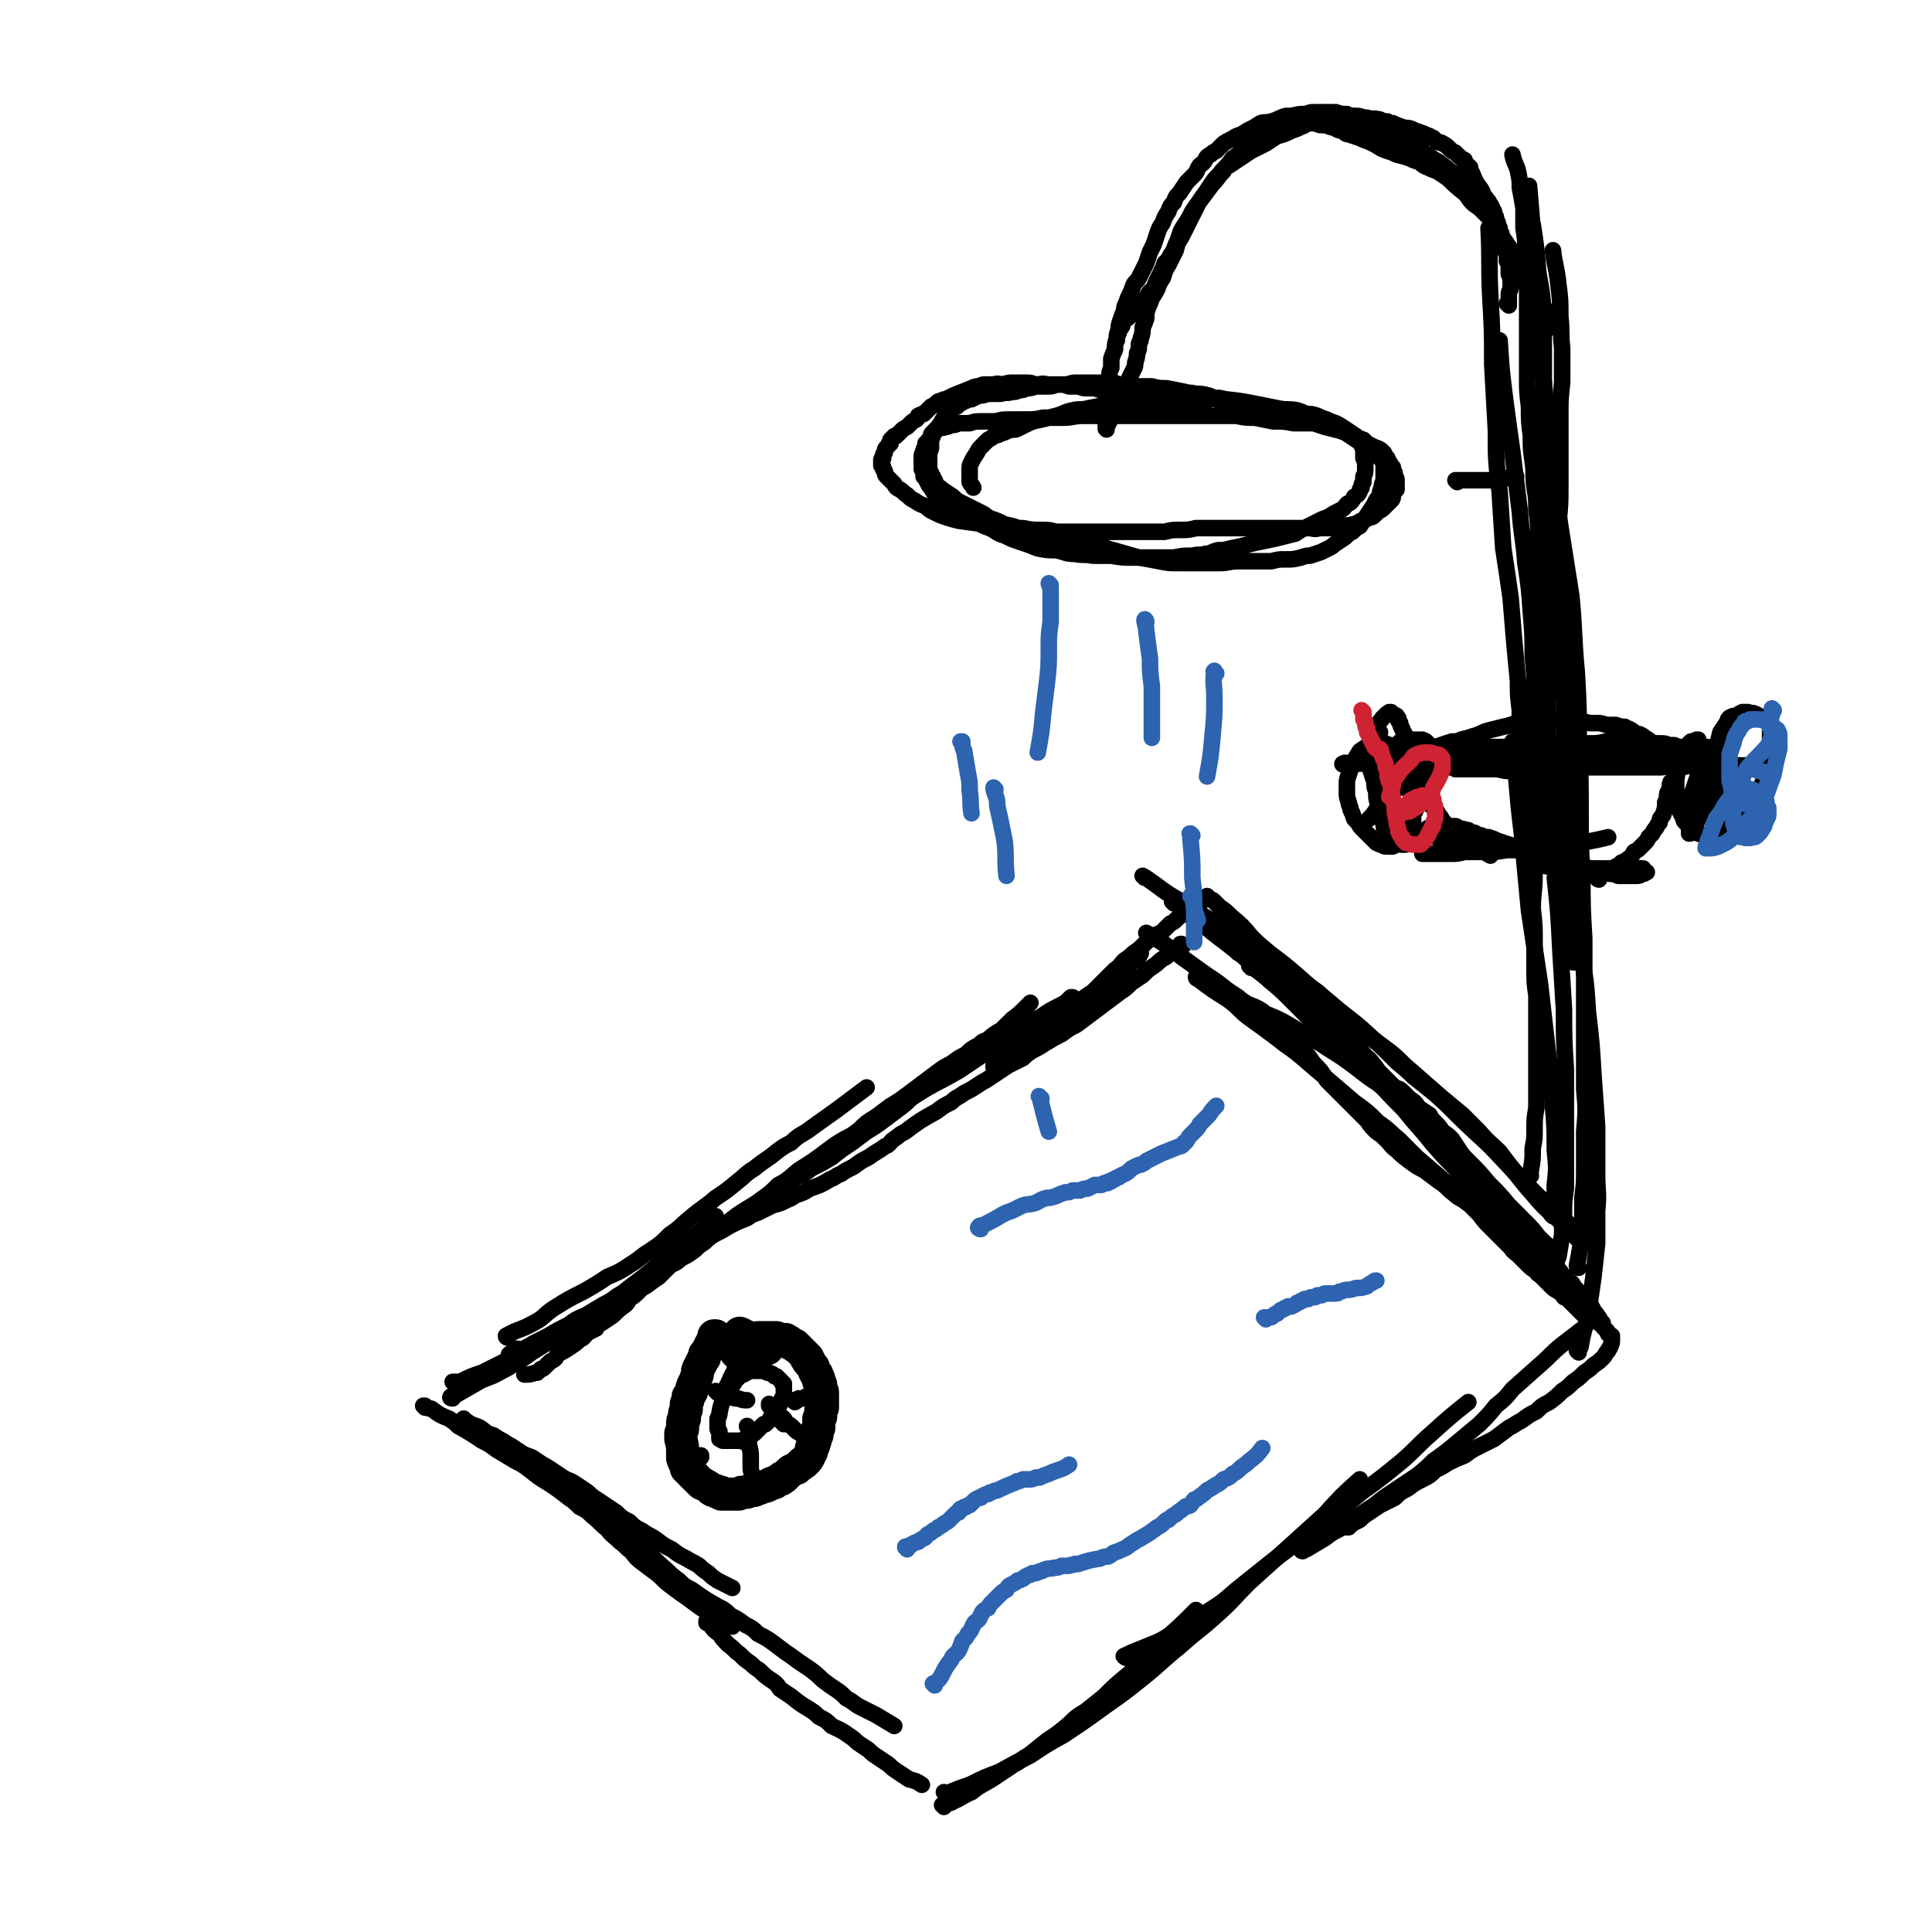 <svg viewBox='0 0 1050 1050' version='1.1' xmlns='http://www.w3.org/2000/svg' xmlns:xlink='http://www.w3.org/1999/xlink'><g fill='none' stroke='#000000' stroke-width='9' stroke-linecap='round' stroke-linejoin='round'><path d='M246,760c0,0 -2,0 -1,-1 1,-1 2,0 3,-1 7,-4 7,-4 14,-8 5,-2 6,-2 11,-5 4,-2 4,-2 8,-5 4,-2 4,-2 8,-5 8,-5 8,-5 17,-10 6,-4 6,-4 13,-8 6,-5 6,-5 13,-10 6,-4 6,-4 11,-8 8,-6 8,-6 15,-12 8,-6 8,-6 16,-13 8,-6 8,-6 15,-13 '/><path d='M276,727c0,0 -1,0 -1,-1 7,-4 8,-3 15,-7 6,-3 5,-4 11,-8 8,-5 8,-5 16,-9 7,-4 7,-4 13,-8 7,-3 7,-3 13,-7 5,-3 5,-4 10,-7 6,-4 6,-4 11,-9 6,-4 6,-5 11,-9 7,-6 7,-5 14,-11 6,-4 6,-4 12,-9 4,-3 4,-4 9,-7 6,-5 6,-4 12,-9 4,-3 4,-3 8,-5 5,-5 6,-4 11,-8 7,-5 7,-5 14,-10 8,-6 8,-6 16,-12 '/><path d='M278,737c-1,0 -2,-1 -1,-1 0,-1 1,0 3,-1 5,-2 5,-2 10,-5 4,-2 4,-2 8,-4 5,-3 5,-3 11,-6 4,-3 4,-3 9,-5 5,-3 5,-3 10,-6 4,-2 4,-2 8,-5 4,-2 4,-2 9,-5 3,-3 3,-2 7,-5 5,-3 5,-3 10,-7 4,-2 4,-2 8,-4 5,-4 4,-4 9,-8 5,-3 5,-2 9,-5 4,-3 4,-3 8,-6 5,-4 5,-4 10,-7 5,-3 5,-3 9,-6 4,-2 4,-2 8,-5 5,-3 5,-3 9,-6 5,-2 5,-2 9,-5 6,-3 6,-3 11,-6 5,-4 5,-4 11,-8 4,-3 4,-3 8,-6 5,-3 5,-3 9,-6 4,-3 4,-3 8,-6 4,-3 4,-3 7,-6 4,-3 4,-3 8,-7 '/><path d='M247,752c0,0 -1,-1 -1,-1 0,0 0,0 1,0 1,0 1,0 3,0 6,-3 6,-3 12,-5 6,-3 6,-3 12,-6 5,-3 5,-3 11,-5 6,-4 6,-4 13,-8 10,-5 10,-5 21,-11 5,-2 5,-2 9,-5 8,-5 7,-5 15,-10 6,-4 6,-4 12,-8 7,-5 7,-5 14,-10 6,-4 6,-4 12,-8 6,-4 6,-4 11,-8 7,-5 7,-5 14,-10 7,-4 7,-4 14,-9 6,-3 6,-3 11,-7 5,-3 4,-3 9,-7 5,-4 5,-4 10,-7 6,-4 6,-4 12,-8 6,-5 6,-5 13,-9 6,-4 6,-4 13,-8 5,-4 5,-4 10,-7 11,-7 11,-6 23,-13 6,-4 6,-4 12,-8 5,-3 5,-3 10,-6 3,-2 3,-2 7,-5 2,-2 2,-2 5,-4 3,-2 2,-2 5,-4 2,-1 2,-1 5,-2 6,-4 6,-4 12,-7 2,-1 2,-1 4,-3 0,0 0,0 1,-1 0,0 0,0 1,0 '/><path d='M282,734c0,0 -1,-1 -1,-1 0,0 0,1 0,1 5,-1 5,-2 9,-3 5,-2 5,-2 10,-4 6,-3 6,-4 12,-7 7,-4 7,-4 14,-8 8,-5 8,-4 15,-9 8,-5 8,-5 16,-11 7,-5 7,-5 14,-10 7,-5 7,-5 13,-10 8,-5 8,-5 15,-10 8,-6 8,-5 16,-11 4,-3 4,-3 8,-7 6,-3 6,-4 11,-8 8,-5 8,-5 16,-11 4,-3 4,-3 9,-6 4,-2 4,-2 8,-5 4,-4 4,-4 9,-7 4,-3 4,-3 8,-6 5,-3 5,-3 9,-6 4,-3 4,-3 8,-6 4,-3 4,-3 8,-6 4,-3 4,-3 8,-5 4,-3 4,-3 8,-5 3,-3 3,-3 7,-5 2,-2 2,-2 5,-3 2,-2 2,-2 5,-4 2,-1 2,-1 4,-3 1,-1 1,-1 2,-2 1,-1 1,-1 2,-1 0,0 0,0 0,-1 4,-3 4,-3 8,-7 1,-1 1,-1 2,-2 '/><path d='M253,772c0,0 -1,0 -1,-1 0,0 0,1 0,1 0,0 0,0 0,0 1,0 0,0 0,-1 0,0 0,1 0,1 0,0 1,0 1,0 0,0 0,0 0,0 4,3 4,2 8,4 3,2 3,3 7,4 3,2 3,2 5,3 3,2 3,2 5,3 3,2 3,2 6,4 2,1 2,1 5,2 3,2 3,2 6,4 2,1 2,1 5,3 3,2 3,2 6,4 3,2 3,1 6,3 3,2 3,2 6,4 3,2 2,2 5,4 3,2 3,2 6,4 3,2 3,2 6,4 3,3 3,3 7,5 3,3 3,3 7,5 4,3 4,2 8,5 4,3 4,3 8,5 4,3 4,3 8,5 3,2 4,2 7,4 2,2 2,2 5,4 2,2 2,2 5,4 4,2 4,2 8,4 '/><path d='M231,765c0,0 -1,-1 -1,-1 0,0 0,0 0,0 0,0 0,0 0,0 1,1 0,0 0,0 0,0 0,0 1,0 0,1 0,0 0,0 1,1 1,1 1,1 2,1 2,0 3,1 4,3 4,3 9,5 3,2 3,2 5,4 7,4 7,4 13,8 4,2 4,2 8,5 5,3 5,3 10,6 4,2 4,2 8,5 5,4 5,4 10,7 6,4 6,4 11,8 3,2 3,2 6,5 4,2 4,2 7,5 4,3 4,4 8,7 3,4 3,3 7,7 3,2 3,3 6,5 3,4 3,4 7,7 4,3 4,3 8,6 4,4 4,4 8,7 4,3 4,3 7,5 8,6 8,6 16,11 5,3 5,3 9,5 '/><path d='M316,811c0,0 0,-1 -1,-1 0,0 1,0 1,0 0,0 0,0 0,0 0,1 -1,-1 -1,0 2,1 2,2 4,4 3,2 3,2 5,5 4,3 4,3 7,5 3,4 3,4 7,7 3,3 3,3 7,7 2,1 2,1 4,2 2,2 1,2 3,4 5,4 5,5 10,9 3,3 3,3 7,6 3,3 3,3 7,5 7,5 7,5 14,9 4,2 4,2 7,5 4,2 4,2 8,5 4,2 4,2 7,5 4,2 4,2 7,4 4,3 4,3 8,6 3,2 3,2 7,5 3,2 3,2 6,4 4,3 4,3 7,6 4,3 4,3 7,5 3,2 3,2 6,5 4,2 4,3 8,5 4,2 4,2 8,4 5,3 5,3 10,6 '/><path d='M385,882c0,0 -1,-1 -1,-1 0,0 0,0 0,1 0,0 0,0 0,0 1,0 1,0 2,1 2,3 2,3 5,5 2,3 2,3 5,6 3,2 3,3 6,5 3,3 3,3 6,5 2,2 2,2 5,4 3,3 3,3 6,5 3,2 3,2 5,5 3,2 3,2 6,4 5,4 5,4 10,7 3,2 3,2 5,4 4,2 4,2 7,5 4,2 5,2 9,5 3,2 3,2 5,4 3,2 3,2 6,4 2,2 2,2 5,4 3,2 3,2 6,4 2,2 2,2 5,4 3,2 3,2 6,4 4,1 4,1 7,3 '/><path d='M513,982c0,0 0,-1 -1,-1 0,0 1,0 1,1 0,0 0,0 0,0 0,0 0,0 0,0 1,-1 1,-1 2,-2 1,0 2,0 3,-1 5,-2 5,-3 10,-5 5,-4 6,-4 11,-7 6,-4 6,-4 12,-8 4,-2 4,-3 8,-5 5,-4 5,-4 10,-8 6,-4 6,-4 12,-9 4,-4 4,-4 9,-7 5,-4 5,-4 10,-8 6,-6 6,-6 12,-11 6,-5 6,-5 12,-10 5,-5 5,-5 9,-10 9,-8 9,-8 17,-16 '/><path d='M514,975c0,0 0,-1 -1,-1 0,0 1,0 1,1 0,0 0,0 0,0 7,-3 7,-3 13,-5 8,-4 8,-4 16,-7 9,-5 9,-5 17,-9 9,-6 9,-6 18,-11 12,-8 12,-8 23,-16 10,-7 10,-7 20,-15 10,-8 10,-9 20,-17 10,-9 10,-8 20,-17 9,-8 9,-9 18,-18 10,-9 10,-9 20,-18 10,-9 10,-9 21,-19 9,-10 9,-10 19,-19 '/><path d='M612,901c0,0 -2,-1 -1,-1 6,-3 7,-3 14,-6 8,-3 8,-4 15,-8 8,-5 8,-4 16,-10 8,-5 8,-5 16,-12 10,-8 10,-8 20,-16 12,-9 12,-9 24,-18 12,-10 12,-9 24,-19 11,-8 11,-8 22,-17 8,-7 8,-8 16,-15 10,-9 10,-9 20,-17 '/><path d='M708,843c0,0 -1,0 -1,-1 1,0 2,0 3,0 5,-3 5,-3 10,-6 4,-3 4,-3 8,-5 4,-3 3,-3 7,-5 6,-4 6,-4 12,-8 5,-4 5,-4 11,-8 6,-4 6,-4 12,-8 5,-4 5,-4 9,-8 7,-5 7,-5 13,-10 6,-5 6,-5 12,-10 5,-5 5,-5 9,-10 5,-4 5,-4 9,-9 9,-8 9,-8 18,-16 9,-9 9,-8 19,-16 '/><path d='M543,575c0,0 0,-1 -1,-1 0,0 1,1 1,1 0,0 0,0 0,0 0,0 0,0 0,0 0,0 0,-1 1,-1 0,0 0,0 1,0 1,-1 1,-1 2,-1 4,-2 4,-2 8,-4 4,-3 4,-3 8,-6 2,-1 2,-1 4,-2 3,-3 3,-2 6,-4 3,-2 2,-2 5,-4 2,-2 2,-2 4,-3 3,-2 3,-2 5,-4 2,-2 2,-2 5,-4 2,-2 2,-1 4,-3 3,-2 3,-2 5,-4 1,-1 1,-1 3,-2 2,-2 2,-3 5,-4 2,-3 2,-3 4,-4 2,-2 2,-2 4,-3 2,-2 2,-2 3,-4 '/><path d='M643,495c0,0 -1,-1 -1,-1 0,0 0,1 1,1 0,0 0,0 0,0 4,3 5,3 9,6 7,6 7,6 15,12 6,5 6,4 12,10 6,5 6,5 11,10 6,5 6,5 11,10 6,6 6,6 12,12 5,5 5,5 10,11 6,6 6,6 12,12 '/><path d='M638,491c0,0 -1,-1 -1,-1 0,0 0,0 1,0 0,0 0,0 0,0 1,1 1,1 2,1 6,4 6,4 12,8 4,4 4,4 9,7 7,6 7,6 14,12 7,7 7,6 14,13 6,5 7,5 13,11 8,7 8,7 15,15 8,7 8,7 16,14 7,8 7,8 14,15 8,9 8,9 16,17 7,9 8,9 15,18 7,8 7,8 14,15 7,9 6,9 13,17 '/><path d='M680,526c0,-1 -1,-2 -1,-1 4,2 5,3 10,7 5,4 5,4 11,8 6,5 6,5 12,10 5,4 5,4 11,9 7,7 7,7 15,14 5,5 6,5 11,10 6,6 6,6 11,12 8,8 8,8 15,16 8,9 9,9 16,18 7,8 7,9 14,17 6,8 6,8 12,16 '/><path d='M673,518c0,0 -1,-1 -1,-1 4,2 5,3 10,6 8,4 8,4 15,8 7,4 7,4 13,8 8,6 8,6 16,11 7,5 7,5 14,10 8,6 8,6 16,12 6,5 5,5 11,10 8,7 8,7 16,14 6,5 6,5 12,10 5,5 5,5 9,9 5,6 6,6 11,11 6,8 6,8 12,15 '/><path d='M677,507c0,0 -1,-1 -1,-1 0,0 0,1 0,1 7,5 7,5 14,11 8,6 8,6 15,12 9,8 9,8 18,15 9,8 9,7 18,15 9,8 9,8 18,17 14,12 14,11 28,24 11,11 11,11 23,22 13,14 13,14 26,27 11,10 11,10 23,21 '/><path d='M622,477c0,0 -1,-1 -1,-1 2,1 3,2 6,4 8,6 8,6 17,11 7,5 7,5 14,9 10,7 10,6 20,13 9,6 9,6 18,12 10,7 10,7 20,14 9,8 9,8 18,15 9,7 9,8 17,15 9,8 9,8 17,16 11,9 11,8 21,18 7,7 7,7 15,14 7,7 7,7 14,14 8,9 7,9 15,18 6,7 6,7 13,13 7,7 7,7 14,14 '/><path d='M674,544c0,0 -1,-1 -1,-1 2,1 3,2 6,3 5,2 5,2 9,5 5,2 5,2 9,4 7,4 7,4 13,8 6,3 6,3 12,7 8,5 8,5 16,11 5,4 5,4 11,8 6,5 6,5 11,9 8,6 8,6 15,12 6,6 6,5 13,11 5,5 5,5 10,10 6,6 6,6 11,12 6,6 6,6 11,12 5,5 5,5 9,9 4,4 4,4 7,8 4,4 4,4 8,7 '/><path d='M651,532c0,0 -1,0 -1,-1 0,0 1,1 1,1 8,6 8,6 16,11 7,5 6,6 13,11 7,5 7,5 15,11 6,5 6,4 13,10 7,6 7,6 14,12 7,6 7,6 14,12 7,5 7,5 13,11 6,4 6,5 11,9 5,5 5,5 10,10 7,6 7,6 14,12 4,3 4,3 7,6 4,4 4,4 7,7 3,3 3,3 6,6 3,4 3,4 6,7 3,3 3,3 5,5 3,3 3,3 6,6 2,3 2,2 5,5 2,2 2,2 4,4 2,2 2,2 5,4 1,2 1,1 3,3 1,1 1,1 2,2 1,1 1,1 2,2 1,1 1,1 2,2 1,1 2,1 3,2 1,0 1,0 2,1 1,1 0,1 1,2 1,0 1,0 2,1 0,0 0,0 0,0 4,4 4,4 8,8 2,1 2,0 3,1 2,1 1,1 3,2 0,0 0,0 0,0 0,0 0,0 0,1 1,0 1,0 3,1 1,0 1,0 2,0 0,0 0,0 0,0 0,1 0,0 -1,0 0,0 0,-1 0,-1 -1,-2 -1,-2 -2,-3 0,-1 -1,-1 -2,-3 -1,-2 -1,-2 -3,-4 -1,-2 -1,-1 -3,-3 -1,-2 -1,-2 -2,-3 -2,-2 -2,-2 -3,-3 -4,-4 -4,-4 -8,-8 -4,-3 -4,-3 -7,-6 -4,-3 -4,-3 -7,-6 -3,-2 -2,-3 -5,-5 -4,-3 -4,-3 -9,-6 -4,-3 -4,-3 -8,-6 -3,-2 -3,-2 -7,-4 -5,-3 -5,-3 -9,-6 -4,-2 -3,-2 -7,-5 -3,-3 -3,-3 -6,-5 -4,-3 -4,-3 -8,-6 -4,-2 -4,-2 -8,-5 -4,-3 -4,-3 -7,-6 -3,-2 -3,-3 -5,-5 -3,-3 -3,-3 -6,-5 -3,-3 -3,-3 -5,-6 -4,-4 -4,-4 -7,-7 -7,-7 -7,-7 -15,-15 -3,-5 -3,-5 -7,-9 -3,-4 -3,-5 -7,-8 -3,-3 -3,-3 -6,-6 -4,-4 -4,-4 -8,-7 -3,-3 -4,-3 -7,-6 -4,-3 -4,-3 -8,-5 -2,-2 -3,-2 -5,-4 -3,-2 -3,-2 -6,-4 -5,-4 -5,-4 -11,-8 -7,-5 -7,-5 -14,-10 -9,-7 -9,-7 -19,-13 '/><path d='M541,580c0,0 -1,0 -1,-1 0,0 0,1 0,1 0,0 0,0 0,0 1,0 0,0 0,-1 0,0 0,1 0,1 1,0 1,0 2,-1 6,-4 6,-4 12,-8 3,-2 3,-2 7,-5 3,-3 3,-3 7,-5 3,-3 3,-3 6,-5 4,-3 4,-3 8,-7 3,-3 3,-3 6,-6 3,-2 3,-2 6,-4 2,-2 2,-2 4,-4 2,-2 2,-2 4,-4 2,-2 2,-2 4,-4 3,-2 3,-3 5,-5 3,-2 3,-2 5,-4 3,-2 3,-2 5,-4 3,-3 3,-3 6,-5 2,-2 3,-1 5,-3 2,-2 2,-2 4,-4 2,-1 2,-1 4,-3 1,-1 1,-1 3,-2 0,0 0,0 1,0 0,-1 0,-1 0,-1 1,-1 1,-1 1,-1 1,-1 1,-1 1,-1 0,0 0,0 1,0 3,-2 3,-2 6,-4 0,-1 0,-1 1,-1 0,0 0,-1 1,-1 0,0 1,0 1,-1 0,0 0,0 0,0 1,1 1,1 2,2 1,0 1,0 2,1 1,1 1,1 3,3 3,2 3,2 6,5 6,5 6,5 11,11 3,3 3,3 6,6 4,4 4,3 8,7 3,3 2,4 5,7 4,3 4,3 7,6 4,4 4,4 8,8 3,3 3,3 6,6 3,3 3,3 6,6 3,4 3,4 7,8 2,3 2,3 5,6 2,2 2,2 4,5 3,2 3,3 5,5 2,3 2,3 4,5 3,3 3,3 6,6 2,2 3,1 5,3 2,2 2,2 4,4 3,2 3,2 5,5 3,2 3,2 6,4 1,2 1,2 3,4 2,2 2,2 4,5 3,2 3,2 5,4 2,3 2,3 4,6 2,3 2,3 3,5 2,2 1,3 3,5 1,2 1,2 2,4 2,3 2,3 4,5 2,2 2,2 4,4 3,4 3,4 7,7 1,2 1,2 3,4 2,2 2,2 5,5 2,2 2,2 3,3 2,2 2,2 4,3 2,3 2,3 5,5 2,3 2,3 4,5 2,2 2,2 4,4 1,2 1,2 2,4 1,2 1,2 2,3 1,2 1,2 3,3 1,2 1,2 3,3 1,1 1,2 2,3 1,1 1,1 2,3 1,1 1,1 1,2 1,1 1,1 2,2 0,1 0,1 1,2 1,1 1,1 2,2 1,1 1,2 2,3 0,0 0,0 1,1 1,1 1,1 2,2 0,1 1,1 1,2 1,2 1,2 2,3 1,1 1,1 1,1 1,1 1,1 1,2 1,0 1,0 1,1 0,0 0,0 0,0 0,0 0,0 1,0 0,0 0,0 0,1 0,0 0,0 0,0 0,0 0,0 0,0 0,1 0,1 0,1 0,0 0,0 0,0 0,2 0,2 -1,4 0,1 -1,1 -1,2 -2,2 -1,2 -3,4 -2,2 -2,2 -5,4 -2,2 -2,2 -5,4 -3,3 -3,3 -6,5 -3,3 -3,3 -6,5 -3,3 -3,3 -7,6 -4,2 -4,2 -7,5 -4,2 -4,2 -8,5 -4,2 -3,2 -7,4 -4,3 -4,3 -8,6 -4,2 -4,2 -8,4 -4,2 -4,2 -8,5 -5,2 -5,2 -9,4 -3,2 -3,2 -7,4 -3,3 -3,3 -7,5 -4,2 -4,2 -8,5 -4,2 -4,2 -7,5 -4,2 -4,2 -8,4 -3,2 -3,2 -6,4 -3,2 -3,2 -5,4 -2,1 -2,1 -4,2 -1,1 -1,1 -1,1 -1,0 -1,0 -1,1 -1,0 -1,0 -2,0 0,0 0,0 -1,0 '/><path d='M643,514c-1,0 -1,-1 -1,-1 -1,0 0,0 0,1 0,0 0,0 0,0 0,0 0,0 -1,0 -1,1 -1,1 -2,1 -1,2 -1,2 -3,3 -2,2 -2,2 -4,3 -3,2 -2,2 -5,4 -3,2 -3,2 -6,5 -3,2 -3,2 -6,4 -3,3 -3,3 -6,5 -4,3 -4,3 -8,6 -4,3 -4,3 -8,6 -4,3 -4,3 -8,6 -4,2 -4,2 -8,5 -4,2 -4,2 -9,5 -3,2 -3,2 -7,4 -3,2 -3,2 -5,4 -4,2 -4,2 -8,4 -3,2 -3,2 -6,4 -3,2 -3,2 -6,4 -2,1 -2,1 -5,3 -3,2 -3,2 -7,4 -4,3 -4,2 -7,5 -4,2 -4,2 -8,5 -9,5 -9,5 -17,11 -4,2 -3,2 -6,4 -3,2 -2,3 -5,4 -4,3 -5,3 -9,6 -4,2 -4,2 -8,5 -4,2 -4,2 -7,4 -3,1 -3,2 -6,3 -5,3 -5,3 -11,5 -3,2 -3,2 -6,3 -3,1 -3,2 -6,3 -4,2 -4,2 -8,3 -4,2 -4,2 -8,4 -3,1 -3,1 -6,3 -5,2 -5,2 -9,4 -5,3 -5,3 -9,5 -3,2 -3,2 -5,4 -3,2 -3,2 -5,4 -4,3 -4,3 -8,5 -3,3 -3,2 -6,4 -3,3 -3,3 -6,6 -3,2 -3,2 -7,5 -2,1 -2,1 -4,3 -2,2 -2,2 -5,4 -1,2 -1,2 -2,3 -4,3 -4,3 -7,6 -3,2 -3,2 -6,4 -2,1 -2,1 -3,3 -2,1 -2,1 -4,2 -3,2 -2,3 -5,4 -2,2 -2,2 -5,4 -3,2 -3,2 -5,3 -2,1 -2,1 -3,3 -1,1 -1,1 -3,2 -1,1 -1,1 -3,3 -1,1 -1,1 -2,1 -1,1 -1,1 -2,2 0,0 0,0 0,0 0,0 0,0 0,0 0,0 0,0 -1,0 -3,1 -3,1 -6,1 '/></g>
<g fill='none' stroke='#000000' stroke-width='18' stroke-linecap='round' stroke-linejoin='round'><path d='M389,727c0,0 0,-1 -1,-1 0,0 1,0 1,0 0,0 0,0 0,1 -1,0 -1,0 -1,1 0,1 0,0 -1,1 0,1 0,1 -1,2 0,1 0,1 -1,2 -1,2 -1,2 -2,3 0,2 0,2 -1,3 -1,2 -1,2 -2,4 -1,2 -1,2 -1,4 -1,3 -1,3 -2,5 -1,2 -1,2 -1,4 -1,2 -1,2 -2,3 0,2 0,2 -1,4 0,1 0,1 0,3 -1,2 -1,2 -1,3 0,1 0,1 0,2 -1,1 -1,1 -1,3 0,1 0,1 0,2 0,1 0,1 -1,3 0,0 0,0 0,1 0,1 0,1 0,2 1,4 1,4 1,8 0,1 0,1 0,2 0,1 0,1 1,2 0,1 0,1 0,1 1,1 1,1 1,3 1,0 1,0 1,1 1,0 1,0 1,1 1,0 1,0 1,1 1,1 1,1 1,1 1,1 1,1 2,2 1,1 1,1 2,2 1,1 1,0 2,1 2,1 2,1 3,2 1,1 1,1 2,1 0,0 0,0 0,0 1,0 1,0 1,0 0,0 0,1 1,1 1,0 1,0 2,0 0,0 0,1 0,1 1,0 1,0 1,0 2,0 2,0 3,0 2,0 2,0 3,0 0,0 0,0 0,0 0,0 0,0 0,0 1,0 1,0 2,0 1,0 1,0 2,-1 2,0 1,0 3,0 1,-1 1,-1 2,-1 1,0 1,0 2,0 1,-1 1,-1 2,-1 1,0 1,0 2,-1 2,0 2,0 4,-1 0,0 0,0 0,0 1,-1 1,-1 2,-1 1,0 1,0 2,-1 1,0 1,-1 2,-1 1,0 1,0 1,-1 1,0 1,0 1,0 1,-1 1,-1 2,-2 2,-2 2,-2 5,-3 1,-1 1,-1 2,-2 1,0 1,0 1,-1 1,0 1,0 1,0 0,-1 1,-1 1,-1 1,-1 1,-1 2,-3 0,-1 0,-1 1,-2 0,-1 0,-1 0,-2 1,-1 1,-1 1,-1 1,-2 0,-2 1,-3 0,0 0,0 0,-1 0,-1 0,-1 1,-2 0,-1 0,-1 0,-2 0,-1 0,-1 1,-2 0,-1 0,-1 0,-2 0,0 0,0 0,-1 0,-1 0,-1 0,-2 1,-1 1,-1 1,-1 0,-1 0,-1 0,-2 0,-2 0,-2 1,-3 0,-1 0,-1 0,-2 0,-1 0,-1 0,-3 0,0 0,0 0,-1 0,-1 0,-1 0,-2 0,-1 0,-1 -1,-1 0,-1 0,-1 0,-1 0,-1 0,-1 0,-2 0,-1 0,-1 -1,-2 0,-1 0,-1 0,-1 0,-1 0,-1 -1,-2 0,0 0,0 0,-1 -1,-1 -1,-1 -1,-1 0,0 0,0 0,0 -1,-2 -1,-2 -1,-3 0,0 0,0 -1,-1 0,0 0,0 0,0 0,0 0,0 0,0 -1,-1 -1,-1 -1,-2 -1,0 -1,0 -1,-1 0,-1 0,-1 0,-1 -1,0 -1,0 -1,0 0,-1 0,-1 -1,-2 0,0 0,0 -1,-1 0,0 0,0 0,0 -1,-1 -1,-1 -1,-1 -1,-1 -1,-1 -2,-2 -1,0 -1,0 -1,-1 -1,0 -1,0 -2,-1 0,0 0,0 -1,0 0,-1 0,-1 -1,-1 0,0 0,0 -1,-1 0,0 0,0 -1,0 -1,0 -1,0 -1,0 -2,0 -2,0 -3,-1 0,0 0,0 0,0 -1,0 -2,0 -3,0 0,0 0,0 -1,0 0,0 0,0 -1,0 0,0 0,0 0,0 -1,0 -1,0 -2,0 0,0 0,0 -1,0 -1,0 -1,0 -1,0 -1,0 -1,0 -1,0 -1,1 -1,1 -1,1 0,0 0,0 0,0 -1,0 -1,0 -1,0 0,0 -1,0 -1,0 -1,1 -1,1 -1,1 0,0 0,0 0,0 '/><path d='M403,726c-1,-1 -1,-1 -1,-1 0,-1 0,0 0,0 0,0 0,0 0,0 0,0 0,0 1,0 0,0 0,0 0,1 1,0 1,0 1,0 0,0 0,0 1,0 0,0 0,0 0,0 0,0 0,0 0,0 4,3 4,3 8,5 0,0 0,0 1,0 0,1 0,1 0,1 1,0 1,0 1,0 1,1 1,1 1,1 0,0 0,0 0,0 0,0 0,0 1,0 '/><path d='M401,736c0,0 -1,-1 -1,-1 0,0 1,0 1,0 '/></g>
<g fill='none' stroke='#000000' stroke-width='9' stroke-linecap='round' stroke-linejoin='round'><path d='M402,740c0,0 -1,0 -1,-1 0,0 0,1 1,1 0,0 0,0 0,0 -1,0 0,0 -1,1 0,0 0,0 0,1 0,0 0,0 0,1 -1,0 -1,0 -1,1 0,0 0,0 -1,1 0,1 0,1 0,1 0,1 0,1 -1,1 0,1 0,1 -1,2 0,1 0,1 0,1 -1,1 -1,1 -1,2 -1,1 -1,1 -1,2 0,1 0,1 -1,2 0,1 0,1 0,3 -2,4 -2,4 -3,9 0,1 0,1 -1,3 0,1 0,1 0,2 0,1 0,1 0,2 0,1 0,1 0,1 0,1 0,1 1,2 0,1 0,1 0,1 0,1 0,1 0,1 0,1 0,1 0,1 0,0 0,0 0,1 0,0 0,0 0,0 0,0 0,0 0,0 0,0 0,0 0,0 0,0 0,0 1,0 0,0 0,1 1,1 1,0 1,0 2,0 0,0 0,0 1,0 0,0 0,0 1,0 1,0 1,0 1,0 1,0 1,0 3,0 1,0 1,0 1,0 1,0 1,0 1,0 0,0 0,0 0,0 0,0 0,0 0,0 1,1 0,0 0,0 1,-1 2,-1 3,-1 1,-1 1,-1 1,-1 1,-1 2,-1 3,-2 1,-1 1,-1 3,-3 1,-1 1,-1 2,-2 1,0 1,0 1,0 1,-1 1,-1 2,-2 0,0 0,0 0,0 1,-1 1,-1 1,-2 1,0 1,0 1,-1 1,0 0,0 1,-1 0,0 0,0 0,-1 1,0 1,0 1,-1 0,0 0,0 0,0 0,-1 0,-1 1,-1 0,-1 0,-1 1,-2 0,0 0,0 0,-1 1,-1 1,-1 1,-2 0,0 0,0 1,-1 0,-1 0,-1 0,-1 0,-1 0,-1 0,-2 0,0 0,0 0,0 0,0 0,0 0,-1 0,0 0,0 0,0 0,-1 0,-1 0,-1 0,-1 0,-1 0,-1 0,0 0,0 0,0 0,0 0,0 0,-1 0,0 0,0 0,0 -1,0 -1,0 -1,-1 0,0 0,0 0,0 0,0 0,0 0,0 -1,-1 -1,-1 -1,-1 -1,-1 -1,-1 -2,-2 0,0 0,0 -1,0 -1,-1 -1,-1 -1,-1 -1,-1 -1,0 -2,-1 -1,0 -1,0 -1,0 -2,-1 -2,-1 -4,-1 -1,0 -1,0 -2,0 0,0 0,0 -1,0 -1,0 -1,0 -2,0 -1,0 -1,0 -2,1 0,0 0,0 -1,0 0,0 0,0 0,0 -1,0 0,1 -1,1 0,0 0,0 -1,0 0,0 0,0 0,0 -1,0 -1,0 -1,0 0,1 0,1 0,1 -1,1 -1,1 -2,2 -2,3 -2,3 -4,6 '/><path d='M419,764c0,0 -1,-1 -1,-1 0,0 0,0 0,0 0,1 0,1 0,1 1,0 1,0 1,0 1,1 1,1 1,2 1,2 1,2 2,3 2,3 2,3 4,5 '/><path d='M407,776c0,0 -1,0 -1,-1 0,0 0,1 1,1 0,0 0,0 0,0 0,1 0,1 0,1 0,1 0,1 0,1 0,1 0,1 0,2 0,3 0,3 0,5 1,4 1,4 1,7 0,3 0,3 0,5 0,2 0,2 1,5 0,2 0,2 0,4 '/><path d='M423,768c0,0 -1,-1 -1,-1 0,0 0,0 0,0 0,1 0,1 0,1 1,0 1,0 1,0 0,0 0,0 0,0 1,1 1,1 1,2 1,0 1,0 2,1 1,1 0,1 1,2 1,1 2,1 3,2 1,1 1,1 2,2 1,1 1,1 3,2 1,1 1,1 2,2 1,1 1,1 2,2 1,1 2,1 3,1 1,1 1,1 2,2 '/><path d='M432,762c0,0 -1,-1 -1,-1 0,0 0,0 1,1 0,0 0,0 0,0 0,0 0,0 0,0 1,-1 1,-1 1,-1 1,0 1,0 1,-1 1,0 1,0 2,0 1,0 1,0 2,-1 1,0 1,0 2,-1 1,0 1,0 2,-1 1,0 1,-1 2,-1 0,0 0,0 1,-1 1,0 1,0 2,0 '/><path d='M402,736c0,0 -1,-1 -1,-1 0,0 0,0 1,0 0,0 0,0 0,0 0,1 -1,0 -1,0 0,0 1,0 1,0 0,1 0,1 0,1 1,0 1,0 2,0 3,2 3,2 5,3 '/><path d='M390,757c0,0 -1,-1 -1,-1 0,0 0,0 0,0 0,0 0,0 0,0 1,1 1,1 1,1 0,0 0,0 1,0 0,0 0,0 1,1 1,0 1,0 2,0 2,1 2,1 3,1 2,1 2,1 4,1 3,1 3,1 5,1 '/><path d='M381,792c0,0 -1,-1 -1,-1 0,0 0,0 0,0 0,0 0,0 0,0 1,1 0,0 0,0 0,0 0,0 0,0 0,0 0,0 1,0 0,0 0,0 0,0 '/></g>
<g fill='none' stroke='#2D63AF' stroke-width='9' stroke-linecap='round' stroke-linejoin='round'><path d='M508,916c0,0 0,-1 -1,-1 0,0 1,0 1,0 0,0 0,0 0,0 0,0 0,0 0,0 1,-1 1,-1 1,-1 2,-2 2,-2 3,-4 2,-4 2,-4 5,-8 1,-3 2,-2 4,-5 1,-2 1,-2 2,-5 2,-2 2,-2 3,-4 2,-2 2,-3 3,-5 1,-2 1,-1 3,-3 1,-2 1,-2 2,-4 1,-1 1,-1 3,-2 1,-2 1,-2 2,-3 1,-1 1,-1 2,-2 1,-1 1,-1 2,-2 2,-2 2,-2 4,-3 1,-2 1,-2 3,-3 2,-1 2,-1 3,-2 2,0 2,-1 3,-1 1,-1 1,-1 3,-2 1,0 1,0 2,-1 1,0 1,0 2,0 1,-1 1,0 2,-1 2,0 2,-1 3,-1 2,-1 2,0 5,-1 2,0 2,0 4,-1 2,0 2,0 4,0 1,-1 2,0 3,-1 1,0 1,0 2,0 6,-2 6,-2 12,-3 2,-1 2,-1 4,-1 2,-1 2,-1 3,-2 3,-1 3,-1 5,-2 3,-1 3,-2 5,-3 3,-2 3,-2 5,-3 5,-3 5,-3 9,-6 2,-1 2,-1 4,-3 1,-1 1,-1 2,-1 2,-2 2,-2 4,-3 2,-2 3,-2 5,-4 1,-1 2,0 3,-1 1,-1 1,-2 2,-3 1,0 1,0 2,-1 3,-2 3,-2 5,-4 2,-1 2,-1 5,-3 2,-1 2,-1 4,-3 3,-1 3,-1 5,-3 2,-1 2,-1 3,-2 3,-3 3,-2 6,-5 4,-3 4,-3 7,-7 '/><path d='M493,842c0,-1 -1,-1 -1,-1 0,-1 0,0 0,0 1,0 1,0 1,0 1,0 1,0 1,-1 1,0 1,0 2,-1 2,-1 2,-1 3,-1 1,-1 1,-1 3,-2 1,0 1,-1 2,-2 2,-1 2,-1 3,-2 2,-1 2,-1 3,-2 2,-1 2,-1 3,-2 2,-1 2,-1 3,-2 1,-1 1,-1 2,-2 1,-1 1,-1 1,-1 1,-1 1,-1 2,-1 0,-1 0,-1 1,-2 1,0 1,0 1,0 0,0 0,0 1,-1 0,0 0,0 1,0 1,-1 1,-1 2,-1 1,-1 1,-1 2,-2 1,-1 1,-1 3,-2 1,0 1,0 1,0 1,-1 1,-1 1,-1 2,-1 2,-1 3,-1 1,-1 1,-1 2,-1 2,-1 2,-1 3,-1 4,-2 4,-2 9,-4 1,0 1,-1 2,-1 1,0 1,0 3,-1 2,0 2,0 4,0 1,0 1,0 3,-1 1,0 1,0 2,0 2,-1 2,-1 5,-2 2,-1 2,-1 5,-2 3,-1 3,-1 6,-3 '/><path d='M533,668c-1,0 -2,-1 -1,-1 0,-1 1,-1 2,-1 6,-3 6,-3 11,-6 2,-1 2,-1 5,-2 2,-1 2,-1 4,-2 4,-2 4,-1 8,-2 3,-1 3,-2 7,-3 2,0 2,0 5,-1 2,-1 2,-1 5,-2 2,0 2,0 4,-1 2,0 2,0 4,0 2,-1 2,-1 4,-1 2,-1 2,-1 4,-2 1,0 1,0 3,0 1,0 1,0 2,-1 0,0 0,0 1,0 0,0 0,0 1,0 0,0 0,-1 1,-1 0,0 0,0 1,0 1,-1 1,-1 1,-1 1,0 1,0 2,-1 1,0 1,0 2,-1 2,-1 3,-1 5,-3 1,-1 1,-1 3,-2 2,-1 2,-1 3,-1 2,-1 2,-1 3,-2 2,-1 2,-1 4,-2 2,-1 2,-1 4,-2 5,-2 5,-2 10,-4 1,0 1,0 2,-1 0,0 0,0 0,0 1,-1 0,-1 1,-1 0,0 0,0 0,0 2,-2 1,-2 3,-4 1,-1 1,-1 2,-2 2,-2 2,-2 3,-4 1,-1 1,-1 2,-2 2,-2 2,-2 3,-3 2,-3 2,-3 4,-5 '/><path d='M688,717c0,0 0,-1 -1,-1 0,0 1,0 1,0 0,1 0,1 1,0 2,0 2,0 3,-1 1,-1 1,-1 2,-1 1,-1 1,-1 2,-2 1,0 1,0 2,-1 1,0 1,0 2,-1 1,0 1,0 2,0 2,-1 2,-1 3,-2 1,0 1,0 2,-1 1,0 1,0 2,-1 1,0 1,0 2,0 1,-1 1,-1 3,-1 1,0 1,0 2,-1 1,0 1,0 2,0 1,0 1,-1 2,-1 0,0 0,0 1,0 1,0 1,0 2,0 1,0 1,0 2,0 2,0 2,0 3,-1 2,0 2,-1 4,-1 2,0 2,0 5,-1 3,0 3,0 6,-1 1,-1 1,-1 3,-2 1,-1 1,-1 2,-1 '/></g>
<g fill='none' stroke='#000000' stroke-width='9' stroke-linecap='round' stroke-linejoin='round'><path d='M832,639c0,0 -1,-1 -1,-1 0,-1 1,-1 1,-2 1,-6 1,-6 1,-12 1,-5 1,-5 1,-11 0,-5 0,-5 1,-11 0,-7 0,-7 0,-14 0,-7 0,-7 0,-14 0,-8 0,-8 0,-16 0,-8 0,-8 0,-17 -1,-7 -1,-7 -1,-14 0,-8 0,-8 0,-16 0,-8 0,-8 -1,-17 0,-9 1,-9 1,-19 0,-9 0,-9 0,-19 0,-12 0,-12 -1,-23 -1,-14 -1,-14 -3,-28 '/><path d='M844,661c0,0 -1,-1 -1,-1 0,0 1,1 1,0 1,-7 1,-7 1,-16 1,-9 1,-9 0,-19 0,-12 0,-12 -1,-24 -1,-16 -1,-16 -3,-31 -2,-18 -2,-17 -4,-35 -3,-20 -3,-20 -6,-40 -2,-21 -2,-21 -4,-43 -3,-24 -2,-24 -5,-49 '/><path d='M846,688c-1,0 -1,0 -1,-1 0,0 0,1 0,0 1,0 1,0 1,-1 0,-1 0,-1 1,-3 1,-6 1,-6 2,-12 0,-5 0,-5 1,-11 0,-7 0,-7 1,-14 0,-9 0,-9 0,-18 0,-11 0,-11 0,-22 0,-13 0,-13 0,-25 -1,-16 -1,-16 -1,-32 -1,-16 -1,-16 -2,-33 -1,-20 -1,-20 -3,-39 '/><path d='M858,735c0,0 -1,-1 -1,-1 0,0 1,0 1,0 0,-1 0,-1 1,-2 1,-6 1,-6 3,-13 1,-5 1,-5 2,-11 1,-7 1,-7 2,-14 1,-9 1,-9 2,-18 0,-9 0,-9 0,-18 1,-10 0,-10 0,-20 0,-13 0,-13 0,-26 -1,-14 -1,-14 -2,-28 -1,-17 -1,-17 -3,-34 -1,-16 -1,-16 -4,-33 -2,-18 -2,-18 -5,-36 -3,-19 -4,-19 -7,-38 -4,-19 -4,-19 -7,-39 '/><path d='M858,689c0,0 -1,-1 -1,-1 0,0 0,0 0,0 0,0 0,0 0,0 1,-5 1,-5 2,-11 0,-6 0,-6 1,-12 0,-7 0,-7 0,-14 1,-8 1,-8 1,-16 0,-10 0,-10 0,-20 1,-12 1,-12 0,-23 0,-12 0,-12 0,-25 0,-14 0,-14 0,-28 0,-14 0,-14 0,-29 -1,-17 -1,-17 -1,-34 -1,-17 -1,-17 -1,-34 0,-20 0,-20 -1,-39 0,-18 0,-18 -1,-37 -2,-21 -1,-21 -3,-42 -3,-19 -3,-19 -6,-38 -3,-21 -3,-21 -6,-43 '/><path d='M856,523c-1,0 -1,-1 -1,-1 0,0 0,1 0,1 0,0 0,0 0,0 0,-6 0,-6 0,-11 0,-10 0,-10 0,-19 0,-11 0,-11 -1,-22 0,-9 0,-9 -1,-19 -1,-12 -1,-12 -2,-24 0,-12 0,-12 -1,-24 0,-12 0,-12 0,-24 -1,-13 -1,-13 -1,-25 -1,-13 -1,-13 -1,-25 -1,-12 0,-12 -1,-23 0,-12 0,-12 0,-23 1,-10 1,-10 1,-20 0,-9 0,-9 0,-19 0,-9 0,-9 0,-18 0,-10 0,-10 1,-19 0,-9 0,-9 0,-19 -1,-8 0,-8 -1,-17 0,-9 0,-9 -1,-17 -1,-10 -2,-10 -3,-19 '/><path d='M842,456c0,0 -1,0 -1,-1 0,0 0,1 0,1 1,-2 1,-3 2,-5 2,-7 2,-7 4,-14 1,-8 1,-8 3,-16 1,-9 1,-9 1,-18 1,-9 1,-9 1,-17 0,-9 0,-9 0,-17 0,-10 0,-10 0,-19 -1,-10 -1,-10 -2,-20 -1,-10 -1,-10 -2,-20 -1,-12 -1,-12 -2,-23 -2,-13 -2,-13 -3,-26 -1,-13 -1,-13 -2,-27 -1,-13 -1,-13 -2,-27 -2,-14 -2,-14 -3,-29 0,-14 0,-14 -1,-27 -1,-13 -1,-13 -2,-26 -1,-12 -1,-12 -2,-24 '/><path d='M833,412c0,0 -1,0 -1,-1 0,-9 1,-9 2,-17 0,-8 0,-8 0,-16 0,-11 0,-11 -1,-21 0,-12 0,-12 -1,-24 -1,-14 -1,-14 -3,-27 -1,-14 -2,-14 -3,-28 -2,-16 -2,-16 -4,-32 -2,-14 -2,-14 -4,-29 -2,-16 -2,-16 -3,-32 '/><path d='M831,475c0,0 -1,-1 -1,-1 0,0 0,1 0,1 2,-5 2,-6 3,-12 1,-6 1,-6 2,-12 1,-8 2,-8 3,-16 1,-9 1,-9 2,-17 1,-10 1,-10 1,-19 0,-10 0,-10 0,-21 1,-11 0,-11 0,-21 0,-12 0,-12 0,-23 0,-11 0,-11 0,-21 -1,-12 0,-12 -1,-23 0,-11 0,-11 0,-21 0,-10 -1,-10 -1,-20 0,-10 0,-10 0,-20 0,-10 0,-10 0,-20 0,-10 0,-10 0,-19 0,-10 0,-10 0,-20 -1,-11 -1,-11 -3,-22 -1,-13 -1,-13 -3,-26 '/><path d='M841,360c0,0 -1,0 -1,-1 0,-1 0,-1 0,-3 -1,-11 -1,-11 -1,-22 -1,-6 -1,-6 -1,-13 -1,-8 -1,-8 -1,-15 0,-8 0,-8 -1,-15 0,-7 0,-7 -1,-14 0,-6 0,-6 -1,-12 -1,-7 0,-7 -1,-14 -1,-7 -1,-7 -1,-14 -1,-8 -1,-8 -1,-16 -1,-8 -1,-8 -1,-16 0,-9 0,-9 0,-18 0,-9 0,-9 0,-18 0,-9 0,-9 0,-18 0,-7 0,-7 -1,-14 0,-7 0,-7 -1,-13 0,-6 0,-6 0,-11 -1,-6 -1,-6 -2,-11 0,-4 0,-4 -1,-9 -1,-4 -2,-4 -3,-9 '/><path d='M827,405c0,0 -1,0 -1,-1 -1,-9 0,-9 0,-18 -1,-8 -1,-8 -1,-16 -1,-10 -1,-10 -2,-21 -1,-12 -1,-12 -2,-24 -2,-14 -2,-14 -4,-27 -1,-16 -1,-16 -2,-31 -2,-17 -2,-17 -2,-33 -1,-18 -1,-18 -2,-36 0,-18 0,-18 -1,-36 -1,-19 0,-19 -1,-38 '/><path d='M792,262c0,0 -1,-1 -1,-1 5,0 6,0 12,0 5,0 5,0 10,0 5,-1 5,-1 11,-2 '/><path d='M783,410c0,0 -1,-1 -1,-1 0,0 0,0 0,1 0,0 0,0 0,0 0,0 0,0 1,0 0,0 0,0 0,0 1,0 1,0 1,0 1,0 1,0 2,0 1,0 1,1 3,1 2,0 2,0 3,0 4,1 4,1 9,2 3,0 3,0 7,0 4,0 4,0 8,1 5,0 5,0 9,0 5,0 5,0 11,0 3,0 3,0 5,0 4,0 4,0 8,0 3,0 3,0 7,0 3,0 3,0 7,0 3,-1 3,-1 6,-1 4,0 4,0 7,0 4,-1 4,-1 7,-1 2,0 2,0 5,-1 4,0 4,0 7,0 2,0 2,0 3,0 1,0 1,-1 1,-1 1,0 1,0 1,0 0,0 0,0 0,0 1,1 -1,0 0,0 0,-1 1,-1 2,-1 0,0 0,0 0,0 0,0 0,0 0,0 -1,0 0,0 0,0 0,0 0,0 0,0 0,0 0,0 0,0 -1,-1 0,-1 0,-1 -1,-1 -1,-1 -2,-1 0,-1 0,-1 -1,-2 0,0 0,-1 -1,-1 -2,-2 -2,-2 -4,-3 -1,-1 -1,-1 -3,-2 -1,0 -1,0 -3,-1 -1,-1 -1,-1 -3,-2 -1,0 -1,0 -2,-1 -2,0 -2,0 -5,-1 -3,0 -3,0 -5,0 -3,-1 -3,-1 -5,-1 -2,0 -2,0 -4,0 -4,-1 -4,-1 -7,-1 -8,0 -8,-1 -15,-1 -2,0 -2,1 -4,1 -6,0 -6,0 -11,1 -5,0 -5,1 -10,2 -4,1 -4,1 -8,2 -4,1 -4,2 -8,3 -3,1 -3,1 -7,2 -2,1 -2,1 -5,1 -3,1 -3,1 -6,2 -1,1 -1,0 -3,1 -2,0 -2,0 -3,0 -1,0 -1,0 -2,0 0,0 0,0 -1,0 0,0 0,0 0,0 1,1 -1,0 0,0 2,-1 3,0 6,0 2,0 2,0 4,0 3,0 3,0 5,0 2,0 2,0 3,0 2,0 2,0 5,0 2,0 2,0 4,0 3,0 3,0 5,0 3,0 3,0 6,0 4,0 4,0 8,0 6,0 6,-1 12,-1 10,0 10,0 21,0 5,-1 5,-1 11,-1 4,0 4,0 9,-1 5,0 5,0 10,0 4,0 4,0 7,0 3,0 3,0 6,0 3,1 3,1 6,1 3,0 3,0 5,1 2,0 2,0 3,0 2,1 2,1 5,1 1,1 1,1 2,1 2,0 2,0 3,0 0,1 0,1 1,1 0,0 0,0 0,0 0,0 0,0 0,0 0,0 0,0 0,-1 -1,0 0,1 0,1 0,0 0,0 0,0 -3,0 -3,0 -5,-1 -4,0 -4,0 -7,0 -3,0 -3,0 -6,0 -6,0 -6,0 -11,0 -5,0 -5,0 -9,0 -11,1 -11,1 -22,1 -5,0 -5,0 -11,1 -7,0 -7,0 -14,1 -7,0 -7,0 -14,0 -11,1 -11,1 -22,1 -5,1 -5,1 -10,1 -4,0 -4,1 -8,1 -3,1 -3,0 -6,1 -4,0 -4,1 -8,1 -4,0 -4,0 -8,0 -3,0 -3,0 -6,0 -4,0 -4,0 -7,0 -2,0 -2,0 -3,0 -3,0 -3,0 -6,0 -3,0 -3,0 -6,0 -1,0 -1,0 -2,0 0,0 0,0 0,0 0,1 -1,0 0,0 1,-1 2,0 4,0 4,0 4,0 8,0 4,1 4,1 7,1 4,0 4,0 9,1 4,0 4,0 7,0 5,0 5,0 10,0 3,0 3,0 6,0 6,0 6,0 11,0 6,-1 6,-1 12,-1 6,0 6,0 12,-1 6,0 6,0 13,0 7,0 7,0 14,0 6,0 6,-1 13,-1 5,-1 5,-1 10,-1 5,0 5,0 10,0 4,0 4,0 9,0 3,0 3,0 7,0 5,0 5,0 10,1 5,0 5,0 11,0 4,1 4,1 8,1 4,0 4,0 8,0 2,1 2,0 4,0 3,1 3,1 6,1 3,0 3,0 6,1 3,0 3,0 6,0 2,0 2,0 4,1 1,0 1,0 2,0 1,1 1,1 2,1 1,0 1,0 2,0 0,0 0,0 0,0 0,0 0,0 0,0 1,0 1,0 0,-1 -1,0 -1,0 -3,0 -2,-1 -2,-1 -4,-1 -3,-1 -3,-1 -5,-1 -6,0 -6,0 -11,0 -4,0 -4,0 -7,0 -4,0 -4,0 -8,0 -4,0 -4,0 -9,1 -5,0 -5,-1 -11,0 -4,0 -4,0 -9,0 -4,0 -4,0 -9,0 -6,0 -6,0 -13,0 -6,0 -6,0 -11,0 -6,0 -6,0 -11,1 -5,0 -5,0 -9,0 -6,1 -6,1 -11,1 -5,0 -5,0 -10,0 -4,0 -4,-1 -8,-1 -4,0 -4,0 -8,0 -2,0 -2,0 -4,0 -2,0 -3,0 -5,0 -1,0 -1,0 -3,0 0,0 0,0 -1,0 0,0 0,0 0,0 0,0 0,0 1,0 1,0 1,0 2,0 1,0 1,0 3,0 1,0 1,0 3,0 1,0 1,0 2,0 1,0 1,0 2,0 1,0 1,0 1,0 1,0 1,0 1,0 1,0 1,0 2,0 0,0 0,0 0,0 0,0 0,0 0,0 0,0 0,0 0,0 '/><path d='M766,418c0,0 -1,-1 -1,-1 0,0 0,0 0,1 0,0 0,0 0,0 1,0 0,-1 0,-1 0,0 1,1 1,1 0,1 0,1 1,1 0,1 0,1 1,2 1,1 1,1 1,2 1,2 1,2 2,3 1,2 1,2 2,4 1,1 1,1 2,3 1,2 1,2 2,4 1,1 1,1 3,3 1,1 1,1 2,3 1,1 1,1 2,3 1,1 1,1 2,2 1,1 1,1 2,2 1,1 1,1 2,2 2,1 1,2 3,3 1,1 1,0 2,1 0,0 0,1 1,1 1,1 1,1 2,1 1,1 1,1 2,2 0,0 0,0 1,1 0,0 0,-1 1,0 3,1 3,1 7,3 0,0 0,0 1,1 0,0 0,0 0,0 0,0 -1,-1 -1,-1 0,0 1,1 1,1 -2,-1 -3,-2 -5,-3 -1,0 -1,0 -3,-1 -2,-1 -2,-1 -5,-1 -1,0 -1,0 -3,-1 -1,0 -1,0 -2,0 -2,-1 -2,-1 -4,-1 -1,-1 -1,-1 -3,-1 -1,-1 -1,-1 -2,-1 -1,0 -1,-1 -3,-1 0,0 0,-1 -1,-1 0,0 0,0 0,0 -1,0 -1,0 -1,0 0,-1 0,-1 0,-1 -1,-1 -1,-1 -1,-2 -1,0 -1,0 -1,0 0,0 0,0 0,0 0,0 0,0 0,0 0,0 0,0 0,-1 0,0 0,0 0,0 2,-1 2,-1 3,-1 1,-1 1,-1 1,-1 1,0 1,0 1,0 1,0 1,0 1,0 1,0 1,0 2,1 2,0 2,-1 3,0 1,0 1,0 2,0 1,0 1,0 2,0 1,0 1,1 2,1 2,1 2,0 3,1 2,0 2,0 3,1 2,1 2,0 3,1 2,1 2,1 3,1 2,1 2,1 4,1 3,1 3,1 5,2 3,1 3,1 6,2 3,1 4,1 7,2 3,1 3,1 7,2 3,1 3,1 7,2 4,1 4,2 8,3 4,1 4,1 7,2 3,0 3,1 5,1 3,1 3,1 5,2 3,1 3,1 6,1 3,1 3,1 6,1 1,1 1,1 2,1 2,0 2,0 3,0 3,0 3,0 6,0 2,0 2,0 3,-1 2,0 1,0 3,-1 '/><path d='M774,464c-1,0 -1,0 -1,-1 0,0 0,1 0,1 7,0 7,0 15,0 4,0 4,0 8,-1 5,0 5,0 11,0 6,0 6,0 12,-1 6,0 6,0 13,0 6,-1 6,-1 12,-2 6,-1 6,0 11,-1 5,-1 5,-1 10,-2 5,-1 5,-1 9,-2 '/><path d='M833,470c0,0 0,-1 -1,-1 0,0 1,1 1,1 2,0 2,0 4,0 4,1 4,1 8,1 3,0 3,0 6,0 5,0 5,0 9,0 4,1 4,1 9,1 4,0 4,0 8,0 3,0 3,0 6,0 5,0 5,0 10,0 '/><path d='M869,478c0,0 -1,0 -1,-1 1,-1 2,-1 4,-2 3,-1 3,-2 6,-4 2,-1 2,-1 3,-2 1,-1 1,0 2,-1 2,-1 1,-1 3,-2 1,-1 1,-1 2,-3 2,-1 2,-1 3,-2 1,-1 1,-1 3,-3 1,-1 1,-1 2,-3 1,-1 1,-1 2,-2 1,-2 1,-2 2,-3 1,-2 1,-2 2,-3 0,-2 0,-2 1,-3 1,-1 1,-1 1,-2 1,-1 0,-1 1,-3 0,0 0,0 0,-1 0,0 0,0 0,-1 0,0 0,0 0,-1 1,0 1,0 1,-1 0,0 0,0 0,0 0,0 0,0 0,-1 0,0 0,0 0,0 0,-1 0,-1 0,-1 0,0 0,0 0,0 0,-2 0,-2 1,-3 1,-3 0,-3 1,-5 '/><path d='M750,398c-1,0 -1,-1 -1,-1 0,0 0,1 0,1 0,1 0,1 0,2 1,1 1,1 1,3 0,2 0,2 1,4 0,2 0,2 0,3 1,3 1,3 2,5 0,2 0,2 0,3 1,2 1,2 1,3 1,2 1,2 1,3 0,1 0,1 0,2 1,0 1,0 1,0 0,0 0,0 0,0 1,1 1,1 3,1 1,1 1,1 2,1 1,0 1,0 1,0 1,0 1,0 1,-1 1,0 1,0 1,0 0,-1 0,-1 1,-1 0,-1 0,-1 1,-2 0,-1 0,-1 1,-3 0,-1 0,-1 0,-2 0,-1 0,-1 0,-2 0,-2 1,-2 1,-3 0,-2 0,-2 -1,-4 0,-2 0,-2 -1,-4 0,-1 0,-1 -1,-3 -1,-4 -2,-4 -3,-7 -1,-2 -1,-2 -1,-3 -1,-1 -1,-1 -1,-2 0,-1 0,-1 -1,-1 0,-1 0,-1 0,-1 0,0 0,0 0,0 0,0 0,0 0,0 -2,-1 -2,-1 -3,-2 0,0 0,0 -1,0 0,0 0,0 0,0 0,0 0,0 0,0 -1,1 -2,1 -2,2 -2,1 -2,2 -3,3 -1,2 -1,2 -2,5 -2,2 -1,2 -2,5 -1,2 -1,2 -1,4 0,3 0,3 0,7 0,3 0,3 0,6 1,3 1,3 2,6 0,3 0,3 1,5 1,3 1,3 2,5 1,3 0,3 1,6 1,1 1,1 2,3 0,1 0,1 1,2 0,1 0,1 1,3 0,0 0,0 1,1 0,1 0,1 0,1 1,0 1,0 2,1 1,1 1,1 2,2 0,0 0,0 0,0 0,0 0,0 0,0 1,-1 1,-1 2,-1 2,-3 2,-3 4,-6 2,-4 2,-4 4,-8 2,-4 2,-4 4,-8 1,-3 1,-3 2,-6 1,-2 1,-2 2,-5 1,-2 1,-2 1,-5 0,-1 1,-1 0,-2 0,-2 0,-2 0,-3 0,-1 0,-1 -1,-2 0,-1 0,-1 0,-2 -1,0 -1,0 -1,-1 0,0 0,0 0,0 0,0 0,0 0,0 -1,-1 -1,-1 -2,-2 -1,-1 -1,0 -2,-1 0,0 0,0 -1,0 -1,0 -1,0 -2,0 -2,0 -2,0 -4,0 -1,0 -1,0 -3,0 -1,1 -1,1 -2,1 -1,1 -1,1 -2,2 -1,2 -1,2 -3,4 -2,3 -2,3 -4,6 -1,2 -1,1 -2,3 -1,2 -1,3 -1,5 -1,2 0,2 -1,4 0,2 0,2 0,4 0,3 0,3 1,6 0,3 0,3 1,6 1,2 1,2 2,5 0,2 0,2 1,3 1,2 0,2 1,3 0,1 0,1 0,1 1,1 1,1 1,1 1,1 1,1 3,2 1,0 1,0 3,1 1,0 1,0 2,0 0,0 0,0 1,0 0,0 0,0 0,0 0,0 0,0 0,0 1,0 0,-1 1,-1 0,0 0,0 0,0 1,-2 1,-2 2,-4 0,-1 0,-1 1,-3 0,-1 0,-1 0,-2 0,-1 0,-1 0,-3 0,-2 0,-2 0,-4 1,-2 1,-2 1,-4 0,-3 0,-3 0,-5 0,-2 0,-2 -1,-5 0,-3 0,-3 -1,-5 -1,-3 -1,-3 -2,-5 0,-2 0,-2 -1,-4 -2,-2 -1,-2 -3,-4 -1,-2 -2,-2 -3,-4 -1,0 -1,0 -2,-1 -1,0 -1,0 -1,0 -2,-1 -2,-1 -5,-2 -1,0 -1,0 -3,0 -1,1 -1,1 -2,2 -1,0 -1,0 -2,1 -1,0 -1,0 -2,1 -2,1 -2,1 -3,3 -2,3 -2,3 -3,6 -1,2 -1,2 -2,5 -1,3 -1,3 -1,5 0,3 0,3 0,5 0,2 0,2 1,5 0,2 1,2 1,4 1,2 1,2 2,5 1,1 1,1 2,2 1,2 1,2 3,4 1,1 1,1 2,2 1,1 1,1 2,2 2,2 2,2 3,3 2,1 2,1 3,1 1,1 1,1 3,1 1,0 1,0 1,0 1,0 1,0 1,0 0,0 0,0 1,0 1,-1 1,-1 2,-3 1,-2 1,-2 2,-5 0,-2 0,-2 0,-4 0,-3 0,-3 0,-6 0,-1 0,-1 0,-2 0,0 0,0 0,0 0,0 0,0 -1,-1 -1,0 -1,0 -2,-1 -3,0 -3,0 -5,0 -2,0 -2,0 -3,0 -1,1 -1,1 -2,2 -2,3 -2,3 -4,5 '/><path d='M929,407c-1,0 -1,0 -1,-1 0,0 0,1 0,1 0,0 0,0 0,0 0,0 0,0 0,-1 0,0 0,1 0,1 0,0 0,0 0,0 0,0 0,0 0,1 -1,3 -1,3 -3,6 -1,3 -1,3 -2,7 -1,3 -1,3 -2,6 -1,3 -1,3 -2,6 0,2 0,2 -1,4 0,2 0,2 0,5 0,1 0,1 0,3 0,2 0,2 0,4 0,1 0,1 0,2 0,1 0,1 0,2 0,0 0,0 0,0 1,0 1,0 1,-1 1,-1 1,-1 2,-3 1,-2 1,-2 2,-4 1,-2 1,-2 2,-5 1,-3 1,-3 1,-5 1,-3 1,-3 1,-5 0,-3 0,-3 0,-5 0,-3 0,-3 -1,-6 0,-1 0,-1 0,-3 -1,-5 -1,-5 -2,-10 -1,-1 -1,-1 -1,-3 0,0 0,0 0,-1 0,0 0,0 0,0 -1,0 -1,0 -1,0 -2,1 -2,1 -3,1 -1,1 -1,1 -2,2 -2,3 -2,3 -3,6 -2,6 -2,6 -3,13 0,3 0,3 0,6 0,3 0,3 1,5 0,3 0,3 1,6 1,2 1,2 2,4 0,1 0,1 1,2 0,0 0,0 1,1 1,1 1,1 2,2 2,2 2,2 4,3 3,1 3,1 5,1 3,1 3,1 6,0 2,0 2,0 4,-1 2,-1 2,-1 3,-2 3,-3 4,-3 6,-7 4,-5 4,-5 7,-10 3,-5 3,-6 5,-12 1,-4 1,-5 2,-9 1,-4 1,-4 1,-8 0,-3 0,-3 0,-6 0,-2 0,-2 0,-5 -1,-1 -1,-1 -1,-1 -1,-2 -1,-2 -3,-3 -2,-1 -2,-1 -4,-2 -2,-1 -2,0 -4,-1 -1,0 -1,0 -3,0 -2,1 -2,1 -3,2 -2,0 -2,0 -4,1 -1,1 -1,1 -1,2 -2,3 -2,3 -4,6 -1,4 -1,4 -2,8 -1,2 -1,3 -1,5 0,4 0,4 0,8 0,4 0,4 0,8 1,5 1,5 1,9 0,4 0,4 1,7 0,4 0,4 0,7 1,2 1,2 1,5 0,1 0,1 1,2 0,1 0,1 0,1 '/></g>
<g fill='none' stroke='#CF2233' stroke-width='9' stroke-linecap='round' stroke-linejoin='round'><path d='M741,387c0,0 0,0 -1,-1 0,0 1,1 1,1 0,0 0,0 0,0 0,1 0,1 0,2 0,1 0,1 0,2 1,1 1,1 1,2 0,2 0,2 1,3 0,1 0,1 0,2 1,1 1,1 1,2 1,1 1,1 1,2 1,1 1,1 1,2 1,1 1,1 1,2 1,0 0,0 1,1 0,0 0,0 1,0 0,1 0,0 1,0 0,1 0,1 0,1 0,0 0,0 0,0 0,0 0,0 0,0 1,0 0,-1 0,-1 1,3 1,4 3,8 0,2 0,2 1,4 0,3 0,3 1,6 1,2 1,2 1,5 1,4 1,4 2,8 0,4 0,4 1,8 0,3 1,3 1,6 1,2 1,2 2,3 0,1 0,1 1,2 0,0 0,0 1,1 2,0 2,1 4,1 2,0 2,0 4,0 0,0 0,0 1,-1 0,0 0,0 0,0 2,-2 2,-2 3,-4 1,-2 1,-2 2,-4 1,-1 1,-1 1,-3 1,-2 1,-2 1,-4 0,-2 0,-2 0,-4 0,-1 0,-1 -1,-2 0,-1 0,-1 0,-2 0,-1 0,-1 -1,-1 0,-1 0,-1 0,-1 -2,0 -2,0 -4,0 -1,-1 -1,-1 -2,0 -2,0 -2,0 -3,1 -1,0 -1,0 -2,1 -1,0 -1,0 -1,1 -1,1 -1,1 -2,3 -1,1 -1,1 -2,2 0,0 0,0 0,1 0,0 0,0 0,0 2,-1 2,-1 4,-1 3,-2 3,-2 5,-3 2,-2 2,-2 4,-4 3,-3 3,-3 4,-6 3,-5 3,-5 5,-10 0,-2 0,-3 0,-5 0,-1 0,-1 -1,-1 0,0 0,0 0,-1 -1,-1 -1,-1 -3,-1 -2,-1 -2,-1 -5,-1 -2,0 -2,0 -5,1 -2,1 -2,1 -3,3 -4,4 -5,4 -8,9 -2,2 -2,2 -2,5 -1,3 -1,3 -2,6 '/></g>
<g fill='none' stroke='#2D63AF' stroke-width='9' stroke-linecap='round' stroke-linejoin='round'><path d='M964,386c0,0 -1,-1 -1,-1 0,0 0,0 0,1 0,0 0,0 0,0 1,0 0,-1 0,-1 0,0 0,1 0,2 0,0 0,0 0,1 0,1 0,1 -1,3 0,1 0,1 0,2 0,1 0,1 0,2 0,2 1,2 1,3 0,1 0,1 0,1 0,1 0,1 0,2 0,0 0,0 0,0 0,0 0,0 0,0 1,0 0,0 0,0 0,0 0,0 0,0 0,0 0,0 0,0 1,0 0,-1 0,0 -1,1 -1,2 -2,4 -5,6 -6,6 -11,12 -2,3 -2,3 -3,6 -2,2 -2,2 -3,5 -1,3 -1,3 -2,6 0,3 0,3 0,6 0,3 0,3 0,6 0,2 0,2 1,4 0,1 0,1 0,3 1,0 1,1 1,1 2,1 2,1 4,1 1,1 1,0 2,0 1,0 1,1 2,0 2,0 2,0 3,-1 2,-2 2,-2 3,-4 1,-1 1,-1 1,-3 1,-1 1,-1 1,-2 1,-1 1,-1 1,-3 0,-1 0,-1 0,-3 -1,-1 -1,-1 -1,-3 0,-1 0,-1 -1,-2 0,0 0,0 0,0 0,-1 0,-1 -1,-1 -1,-1 -1,-1 -2,-2 -2,-1 -2,-1 -4,-2 -1,0 -1,0 -2,0 0,-1 -1,-1 -1,0 -3,1 -3,0 -5,2 -2,1 -2,1 -4,3 -3,4 -3,4 -5,8 -3,3 -2,3 -4,7 -1,3 -1,3 -2,6 -1,2 -1,2 -1,4 -1,1 -1,1 -1,2 0,0 0,0 0,0 1,0 1,0 1,0 3,0 3,0 6,-1 2,-1 2,-1 4,-2 3,-2 3,-2 5,-4 7,-8 8,-8 14,-16 3,-6 3,-6 5,-12 2,-5 2,-5 3,-11 1,-4 1,-4 2,-8 0,-2 0,-2 0,-4 0,-2 0,-2 0,-3 0,-1 0,-2 -1,-3 0,-1 0,0 -1,-1 -1,-1 -1,-1 -2,-2 -2,-1 -2,-1 -3,-2 -2,-1 -2,0 -3,-1 -2,0 -2,0 -4,0 -1,0 -1,0 -2,0 -1,1 -1,1 -2,1 -1,0 -1,0 -1,1 -2,2 -2,2 -3,4 -2,3 -2,3 -3,7 -1,3 -1,3 -2,6 0,3 0,3 0,6 0,3 0,3 0,6 0,3 0,3 1,6 0,2 0,2 1,3 1,1 1,1 1,2 1,0 1,0 1,1 1,1 1,1 3,2 1,1 1,1 2,1 1,0 1,0 3,0 1,0 1,0 2,0 1,-1 1,-1 2,-2 1,-2 2,-1 2,-3 2,-4 2,-4 3,-8 1,-1 1,-2 0,-3 -1,-2 -2,-1 -5,-2 -1,-1 -1,0 -3,-1 '/></g>
<g fill='none' stroke='#000000' stroke-width='9' stroke-linecap='round' stroke-linejoin='round'><path d='M820,166c0,0 -1,-1 -1,-1 0,0 0,0 1,0 0,0 0,0 0,0 0,1 -1,0 -1,0 0,0 0,0 1,0 0,0 0,0 0,0 0,0 0,0 0,0 0,-2 0,-2 0,-3 0,-1 0,-1 0,-2 0,-2 1,-2 1,-4 0,-2 0,-2 0,-3 0,-2 0,-2 -1,-4 0,-2 0,-2 0,-4 0,-2 0,-2 -1,-3 0,-2 0,-2 0,-4 -1,-1 -1,-1 -1,-3 -1,-2 -1,-2 -1,-4 -1,-2 -1,-2 -1,-4 -1,-1 -1,-1 -1,-3 -1,-2 -1,-2 -1,-3 -1,-2 -1,-2 -1,-3 -1,-2 -1,-2 -1,-3 -1,-1 -1,-1 -1,-2 -1,-2 -1,-2 -2,-3 0,-1 0,-1 -1,-1 0,-1 0,-1 -1,-2 0,0 0,0 -1,-1 0,-1 0,-1 -1,-3 -3,-4 -3,-4 -5,-9 -1,-1 -1,-1 -1,-3 -1,0 -1,0 -1,-1 -1,0 -1,-1 -1,-1 -1,-1 -1,-1 -1,-2 -2,-1 -2,-1 -4,-3 -1,-1 -1,-1 -1,-1 -2,-1 -2,-1 -3,-2 -2,-2 -2,-2 -4,-3 -1,-1 -1,0 -3,-1 -1,-1 -1,-1 -2,-2 -1,0 -1,0 -2,-1 -3,-1 -2,-1 -5,-2 -3,-1 -3,-1 -5,-2 -3,-1 -3,0 -5,-1 -3,-1 -3,-1 -5,-2 -2,0 -2,0 -3,-1 -2,0 -2,0 -4,-1 -4,-1 -4,0 -7,-1 -3,0 -3,-1 -6,-1 -3,0 -3,0 -5,-1 -3,0 -3,0 -6,-1 -2,0 -2,0 -4,0 -1,0 -1,0 -3,0 -2,0 -2,0 -4,0 -3,0 -3,0 -5,1 -4,0 -4,0 -8,1 -2,0 -2,0 -3,0 -4,1 -4,2 -8,3 -3,1 -3,0 -6,1 -3,2 -3,2 -7,4 -3,2 -3,2 -6,3 -3,2 -4,2 -7,4 -2,2 -2,2 -4,4 -2,1 -2,1 -3,2 -2,1 -2,1 -3,3 -1,2 -2,2 -3,3 -2,3 -1,3 -3,5 -2,2 -2,2 -4,4 -2,3 -2,3 -4,6 -2,2 -2,2 -3,5 -2,2 -2,2 -3,5 -2,3 -2,3 -3,6 -2,3 -2,3 -3,6 -1,3 -1,3 -2,6 -1,2 -1,2 -2,4 -1,3 -1,3 -2,6 -1,2 -1,2 -2,4 -1,2 -1,2 -2,4 -1,2 -2,2 -3,4 -1,3 -1,3 -2,5 -1,2 -1,2 -2,5 -1,2 -1,2 -1,4 -1,2 -1,2 -2,5 -1,3 -1,3 -1,5 -1,3 -1,3 -1,5 -1,3 -1,3 -1,6 -1,2 -1,2 -2,5 0,2 0,2 0,5 -1,2 -1,2 -1,5 0,2 0,2 0,4 -1,2 -1,2 -1,4 0,1 0,1 0,2 0,2 0,2 0,4 0,1 0,1 0,3 0,1 0,1 0,2 0,1 0,1 -1,3 0,1 1,1 0,2 0,1 0,1 0,3 0,0 0,0 0,1 0,0 0,0 0,0 0,0 0,0 0,0 1,1 0,0 0,0 0,0 0,0 0,0 0,0 0,0 0,0 1,-2 1,-2 2,-4 1,-3 1,-3 3,-6 1,-3 1,-3 3,-6 1,-4 1,-4 3,-7 1,-2 1,-2 2,-5 1,-2 1,-2 2,-4 1,-2 1,-2 1,-4 1,-3 1,-3 1,-5 1,-2 1,-2 1,-5 0,-1 1,-1 1,-3 1,-3 1,-3 1,-6 1,-2 1,-2 2,-5 0,-3 0,-3 1,-6 1,-2 1,-2 2,-5 2,-3 2,-3 3,-5 1,-3 1,-3 3,-6 1,-3 1,-4 3,-7 2,-4 2,-4 4,-8 1,-4 1,-4 3,-7 2,-4 2,-4 4,-8 2,-4 2,-4 4,-8 2,-4 2,-4 5,-8 2,-3 2,-3 4,-6 2,-3 3,-3 5,-6 3,-3 3,-3 6,-7 3,-2 3,-2 6,-5 2,-2 2,-1 4,-3 2,-2 2,-2 3,-3 2,-1 2,-1 4,-2 2,-2 2,-2 4,-3 2,-1 2,-1 3,-1 3,-1 3,-1 5,-2 2,0 2,0 3,0 2,0 2,0 4,0 1,0 1,0 3,0 2,0 2,0 5,0 2,0 2,1 4,1 2,0 3,0 5,1 1,0 1,0 3,1 2,1 2,1 4,1 1,1 1,2 3,2 3,1 3,1 6,2 2,1 2,1 5,2 2,1 2,1 4,2 3,2 3,2 6,3 3,1 3,1 5,2 4,1 4,1 7,2 2,1 2,1 5,2 2,1 2,2 5,3 2,1 2,1 5,2 3,2 3,2 6,4 4,4 4,4 9,8 2,2 2,3 4,5 2,2 3,2 5,4 3,3 3,3 5,5 3,4 3,4 5,8 3,4 3,4 5,7 2,3 2,3 4,7 2,3 2,3 4,7 2,3 1,4 3,7 1,3 2,3 4,6 1,2 1,2 3,5 2,2 2,2 3,4 1,2 1,2 2,4 1,1 1,1 2,2 0,1 0,1 1,2 0,0 0,0 0,0 0,0 0,0 0,0 0,1 0,0 -1,0 0,0 1,0 1,0 -2,-2 -2,-2 -4,-5 -2,-2 -1,-2 -3,-4 -2,-2 -2,-2 -3,-4 -4,-5 -4,-6 -7,-11 -1,-2 -1,-2 -3,-4 -2,-4 -2,-4 -4,-7 -2,-4 -2,-3 -4,-7 -1,-2 -1,-2 -2,-5 -2,-3 -1,-3 -3,-6 -1,-2 -1,-2 -2,-4 -2,-3 -2,-3 -3,-6 -1,-1 -2,-1 -3,-2 -1,-2 -1,-2 -2,-4 -1,-1 -1,-1 -2,-2 -1,-1 -1,-1 -2,-2 -1,-2 -1,-2 -2,-3 0,-1 -1,0 -1,-1 -2,-2 -2,-2 -3,-3 -1,-1 -1,-1 -2,-3 -1,-1 -1,-1 -3,-2 -2,-2 -2,-2 -5,-4 -1,-1 -1,-1 -3,-2 -3,-2 -3,-2 -6,-4 -2,-2 -2,-2 -5,-4 -2,-1 -2,-1 -5,-2 -3,-1 -3,-1 -6,-3 -4,-1 -4,-1 -7,-3 -3,0 -3,0 -5,-1 -3,-1 -3,-1 -5,-1 -2,-1 -2,-1 -4,-2 -3,0 -2,0 -5,-1 -2,0 -2,0 -3,0 -2,0 -2,-1 -4,-1 -2,0 -2,0 -4,0 -2,0 -2,0 -4,0 -3,1 -3,1 -5,1 -2,1 -2,2 -5,3 -2,1 -2,1 -5,2 -4,2 -4,2 -8,3 -3,2 -3,2 -6,4 -4,2 -4,2 -8,4 -3,2 -3,2 -6,4 -3,2 -3,2 -6,4 -2,1 -2,1 -3,3 -3,3 -3,4 -6,7 -3,4 -3,4 -6,8 -3,4 -3,4 -5,7 -2,4 -2,4 -4,7 -2,3 -2,3 -3,6 -1,3 -1,3 -2,5 -1,3 -1,3 -3,6 -1,2 -1,2 -3,4 -1,3 -1,3 -2,5 -1,2 -1,2 -2,4 -1,2 -1,2 -2,5 -1,1 -2,1 -3,3 -1,2 -1,2 -3,4 -1,2 -1,2 -3,3 -2,2 -2,2 -3,4 -2,2 -2,2 -4,3 -1,2 -1,2 -1,3 -1,2 -2,2 -2,4 -1,2 -1,2 -1,4 '/><path d='M638,214c0,0 0,-1 -1,-1 0,0 0,1 0,1 0,0 0,0 -1,0 -1,0 -1,0 -2,0 -1,0 -1,0 -2,0 -1,0 -1,0 -3,0 -2,0 -2,0 -3,0 -2,0 -2,-1 -4,-1 -2,0 -2,0 -4,0 -2,0 -2,0 -4,0 -2,-1 -2,0 -4,0 -2,-1 -2,-1 -5,-1 -2,0 -2,0 -5,0 -2,0 -2,0 -5,-1 -2,0 -2,0 -4,0 -2,0 -2,0 -5,-1 -2,0 -2,0 -5,0 -3,-1 -3,-1 -5,-1 -4,0 -4,0 -7,0 -3,-1 -3,0 -6,0 -3,-1 -3,-1 -6,-1 -3,0 -3,0 -6,0 -3,0 -3,0 -6,1 -2,0 -2,-1 -5,0 -2,0 -2,0 -5,0 -1,0 -1,0 -3,1 -2,0 -2,0 -4,1 -5,2 -5,2 -10,4 -2,1 -2,1 -4,2 -1,0 -1,0 -3,1 -1,0 -1,0 -2,1 -1,1 -1,1 -3,2 -1,1 -1,1 -2,2 -1,1 -1,1 -2,2 -1,0 -1,0 -3,1 0,1 0,1 -1,2 -2,1 -2,1 -3,2 -1,1 -1,1 -2,2 -2,1 -2,1 -3,2 -1,1 -1,1 -1,1 -1,1 -1,1 -2,2 0,0 -1,0 -1,0 0,0 0,0 -1,1 0,1 0,1 -1,1 0,1 0,1 0,2 -1,0 -1,0 -1,1 -1,1 -1,1 -1,1 -1,1 -1,1 -1,2 0,1 0,1 -1,2 0,1 0,1 0,2 0,0 -1,0 -1,1 0,0 0,0 0,0 0,1 0,1 0,3 0,0 0,0 0,0 0,0 1,0 1,1 0,1 0,1 0,1 1,1 1,1 1,2 0,1 0,1 1,2 1,1 1,1 2,2 1,1 1,1 2,2 1,2 1,2 3,3 2,1 2,2 4,3 2,2 2,2 4,3 3,2 3,2 6,3 2,2 2,2 4,3 4,2 4,2 7,3 3,1 3,1 7,2 7,1 7,1 15,2 6,1 6,1 12,2 4,0 4,0 8,0 5,1 5,1 10,1 4,0 4,0 8,1 5,0 5,0 9,0 3,0 3,0 6,0 4,0 4,0 7,0 4,0 4,0 9,0 4,0 4,0 8,0 5,0 5,0 10,0 5,0 5,0 10,0 4,-1 4,-1 8,-1 5,0 5,0 9,-1 4,0 4,0 8,0 3,0 3,0 6,0 3,0 3,0 5,0 3,0 3,0 5,0 4,0 4,0 9,0 5,0 5,0 10,0 9,0 9,0 18,0 3,0 3,1 6,0 3,0 3,0 6,0 3,-1 3,-1 7,-1 2,-1 2,0 5,-1 1,0 1,0 3,-1 1,0 1,-1 2,-1 3,-1 3,-1 5,-2 1,0 1,0 2,-1 1,-1 1,-1 2,-2 2,-1 2,-1 3,-2 2,-2 2,-2 4,-4 1,-1 1,-1 1,-3 1,-2 1,-2 2,-3 0,-2 0,-2 0,-3 0,-1 0,-1 0,-2 0,-1 0,-1 -1,-2 0,-1 0,-1 0,-2 -1,-2 -1,-2 -1,-3 -1,-1 -1,-1 -1,-1 0,-1 -1,-1 -1,-2 -1,-1 -1,-1 -1,-2 -1,0 -1,0 -1,-1 -1,-1 0,-1 -1,-2 -2,-2 -2,-2 -5,-3 -2,-1 -2,-1 -4,-2 -1,-1 -1,-1 -2,-2 -3,-1 -3,-1 -6,-2 -4,-2 -3,-2 -7,-3 -2,-1 -2,-1 -4,-1 -3,-1 -3,-1 -5,-2 -2,0 -2,0 -3,-1 -4,-1 -4,-1 -8,-2 -3,-1 -3,-1 -7,-2 -3,-1 -3,-1 -7,-2 -4,-1 -4,0 -8,-1 -3,0 -3,-1 -7,-2 -4,-1 -4,-1 -7,-2 -4,0 -4,0 -8,-1 -4,-1 -4,-2 -7,-3 -4,-1 -4,-1 -8,-1 -2,-1 -2,0 -5,-1 -5,-1 -5,-1 -10,-2 -4,0 -4,0 -8,-1 -4,0 -4,0 -9,0 -4,-1 -4,-1 -8,-1 -4,-1 -4,-1 -9,-1 -2,0 -2,0 -5,0 -3,0 -3,0 -5,0 -3,0 -3,0 -5,0 -2,0 -2,0 -5,1 -2,0 -2,0 -4,0 -3,0 -3,1 -6,1 -3,0 -3,0 -5,0 -1,0 -1,0 -2,0 -3,1 -3,1 -5,1 -2,1 -2,1 -4,1 -2,1 -2,1 -4,1 -3,1 -3,0 -6,1 -4,0 -4,0 -7,0 -3,1 -3,1 -5,1 -2,1 -2,1 -4,2 -1,0 -1,0 -2,0 -1,1 -1,1 -2,1 -1,1 -1,1 -2,1 -1,1 -1,1 -2,2 -1,0 -1,0 -2,1 0,0 0,0 0,0 -1,0 -1,0 -1,1 -1,1 -1,1 -2,2 -1,1 -1,1 -2,2 0,1 -1,1 -1,2 -2,3 -2,3 -4,5 -1,2 -1,2 -1,3 -1,2 -1,2 -1,4 0,1 0,1 0,2 0,1 0,1 -1,3 0,1 0,1 0,1 0,1 0,1 0,2 0,0 0,0 0,1 0,1 0,1 0,3 0,0 0,0 0,1 0,1 0,1 0,2 1,1 1,1 1,1 0,1 0,1 1,2 0,1 0,1 1,2 1,2 0,2 1,3 2,1 2,1 3,2 3,2 3,2 6,4 2,2 2,2 4,3 2,1 2,1 4,2 2,1 2,1 4,2 2,1 2,1 4,2 2,1 2,2 5,3 3,1 3,1 7,3 5,1 5,1 10,3 5,1 5,1 10,2 4,1 4,1 9,2 3,1 3,1 7,2 4,1 4,1 8,1 4,1 4,1 8,2 4,1 3,1 7,2 7,2 7,2 14,4 6,1 6,1 11,2 5,1 5,1 11,1 2,0 2,0 5,0 4,0 4,0 8,0 5,0 5,0 9,0 5,0 5,-1 10,-1 5,0 5,0 9,0 5,0 5,0 9,0 4,-1 4,-1 7,-1 5,0 5,0 9,-1 3,-1 3,-1 5,-1 3,-1 3,-1 6,-2 2,-1 2,-1 4,-2 2,-1 2,-1 3,-2 3,-2 3,-2 6,-4 2,-2 2,-2 4,-3 2,-2 2,-2 4,-3 2,-3 2,-3 4,-6 2,-3 2,-3 4,-6 1,-3 2,-3 3,-5 0,-2 0,-2 1,-4 0,-2 0,-2 1,-3 0,-2 0,-2 0,-3 0,-1 0,-1 0,-2 0,-1 0,-1 0,-2 0,-1 0,-1 0,-2 0,-1 0,-1 0,-2 0,0 0,0 -1,-1 0,-1 0,-1 -1,-1 -2,-2 -2,-3 -4,-4 -6,-4 -6,-4 -12,-8 -3,-2 -3,-2 -6,-3 -4,-1 -4,-1 -8,-2 -3,-1 -3,-1 -6,-2 -6,0 -6,0 -11,0 -5,-1 -5,-1 -11,-1 -5,-1 -5,-1 -10,-2 -5,0 -5,0 -10,-1 -6,0 -6,0 -11,0 -4,0 -4,0 -8,0 -7,0 -7,0 -14,0 -6,0 -6,0 -13,0 -7,0 -7,0 -14,0 -6,0 -6,0 -12,0 -6,0 -6,0 -11,0 -6,0 -6,1 -11,1 -5,0 -5,0 -11,0 -5,1 -5,1 -10,1 -4,0 -4,0 -8,0 -4,0 -4,0 -8,1 -4,0 -4,0 -7,0 -4,0 -4,0 -7,1 -3,0 -3,0 -6,0 -2,1 -2,1 -4,1 -2,1 -2,1 -3,1 -2,1 -2,0 -4,1 -1,1 -1,1 -2,1 -1,1 -1,1 -1,1 0,0 0,0 0,0 -1,1 -1,1 -1,2 -1,2 -1,2 -3,4 0,1 0,1 0,2 -1,1 -1,1 -1,2 -1,2 -1,2 -1,3 0,1 0,1 0,2 0,1 0,1 0,3 0,1 0,1 0,2 1,2 1,2 1,4 1,1 1,1 2,3 1,2 1,2 2,3 1,2 1,2 3,4 2,2 2,2 4,4 2,1 2,1 4,2 1,1 1,1 3,2 2,2 2,2 4,3 4,2 4,2 7,4 4,2 4,2 7,3 4,2 4,3 8,4 4,2 4,2 7,3 6,2 6,2 11,4 5,1 5,1 10,1 5,1 5,2 10,2 5,1 5,0 10,1 5,0 5,0 10,0 6,1 6,1 12,1 5,0 5,0 11,0 5,0 5,0 11,0 5,-1 5,-1 10,-1 4,-1 4,0 7,-1 3,0 3,-1 7,-2 3,0 3,0 7,-1 5,-1 5,-1 9,-2 4,-1 4,-1 9,-2 5,-1 5,-1 9,-2 4,-1 4,-1 8,-2 3,-2 3,-2 7,-4 4,-2 4,-2 8,-4 3,-1 3,-1 6,-3 2,-1 2,-1 4,-2 2,-1 2,-2 3,-3 1,-1 1,0 2,-1 1,-1 1,-1 2,-3 2,-1 2,-1 3,-3 0,-1 0,-1 1,-2 0,-2 0,-2 1,-3 0,-1 0,-1 0,-3 1,-2 1,-2 1,-4 0,-1 0,-1 0,-3 0,-1 0,-1 -1,-3 0,-2 0,-2 0,-3 0,-1 0,-1 0,-2 -1,-1 0,-1 -1,-2 0,-1 0,-1 -1,-2 -1,-1 -1,-1 -1,-2 -1,0 -1,0 -1,-1 -3,-2 -3,-2 -6,-4 -3,-2 -3,-2 -5,-3 -3,-1 -3,-1 -5,-2 -3,-1 -3,-1 -5,-2 -3,-1 -3,-1 -6,-1 -2,-1 -2,-1 -5,-2 -5,-1 -5,0 -10,-1 -5,-1 -5,-1 -10,-2 -10,-2 -10,-2 -19,-3 -4,-1 -4,-1 -8,0 -4,0 -4,0 -9,1 -6,0 -6,0 -13,0 -6,1 -6,1 -13,1 -5,0 -5,0 -10,0 -6,0 -6,0 -12,1 -5,1 -5,1 -10,2 -4,1 -4,0 -8,1 -5,1 -5,2 -9,3 -4,1 -4,1 -8,2 -5,1 -5,1 -9,3 -2,1 -2,1 -4,2 -2,1 -2,0 -5,1 -2,1 -2,1 -5,2 -1,1 -1,0 -3,1 -1,1 -1,1 -3,2 -1,1 -1,1 -2,2 0,0 0,0 -1,1 -2,2 -2,2 -3,4 -2,3 -2,3 -3,5 -1,2 -1,2 -1,4 0,2 0,2 0,3 0,2 0,2 0,4 1,2 1,1 2,3 '/></g>
<g fill='none' stroke='#2D63AF' stroke-width='9' stroke-linecap='round' stroke-linejoin='round'><path d='M571,318c0,0 -1,-1 -1,-1 0,1 1,2 1,3 0,9 0,9 0,18 -1,7 -1,7 -1,14 0,10 0,10 -1,19 -1,8 -1,8 -2,16 -1,11 -1,11 -3,22 '/><path d='M523,404c0,0 -1,-1 -1,-1 0,0 0,0 1,0 0,0 0,0 0,0 0,3 0,3 1,5 1,6 1,6 2,12 1,5 1,5 1,10 1,6 0,6 1,12 '/><path d='M623,338c0,-1 -1,-2 -1,-1 0,2 1,3 1,6 1,8 1,8 2,15 0,7 0,7 1,15 0,6 0,6 0,13 0,7 0,7 0,15 '/><path d='M661,366c-1,-1 -1,-1 -1,-1 -1,0 0,0 0,0 0,0 0,0 0,0 0,0 0,-1 0,0 -1,6 0,7 0,14 0,10 0,10 -1,21 -1,11 -1,11 -3,22 '/><path d='M541,429c0,0 -1,-1 -1,-1 0,0 0,0 0,1 0,0 0,0 0,0 1,4 2,4 2,9 2,9 2,9 4,19 1,9 0,9 1,19 '/><path d='M648,454c-1,0 -1,-1 -1,-1 -1,0 0,0 0,1 0,0 0,0 0,0 0,1 0,1 0,2 1,11 1,11 1,21 1,9 1,9 1,18 0,8 0,8 0,17 '/><path d='M648,488c0,0 0,-1 -1,-1 0,0 1,0 1,0 1,7 1,7 3,13 '/><path d='M566,597c-1,0 -2,-2 -1,-1 2,8 2,9 5,19 '/></g>
</svg>